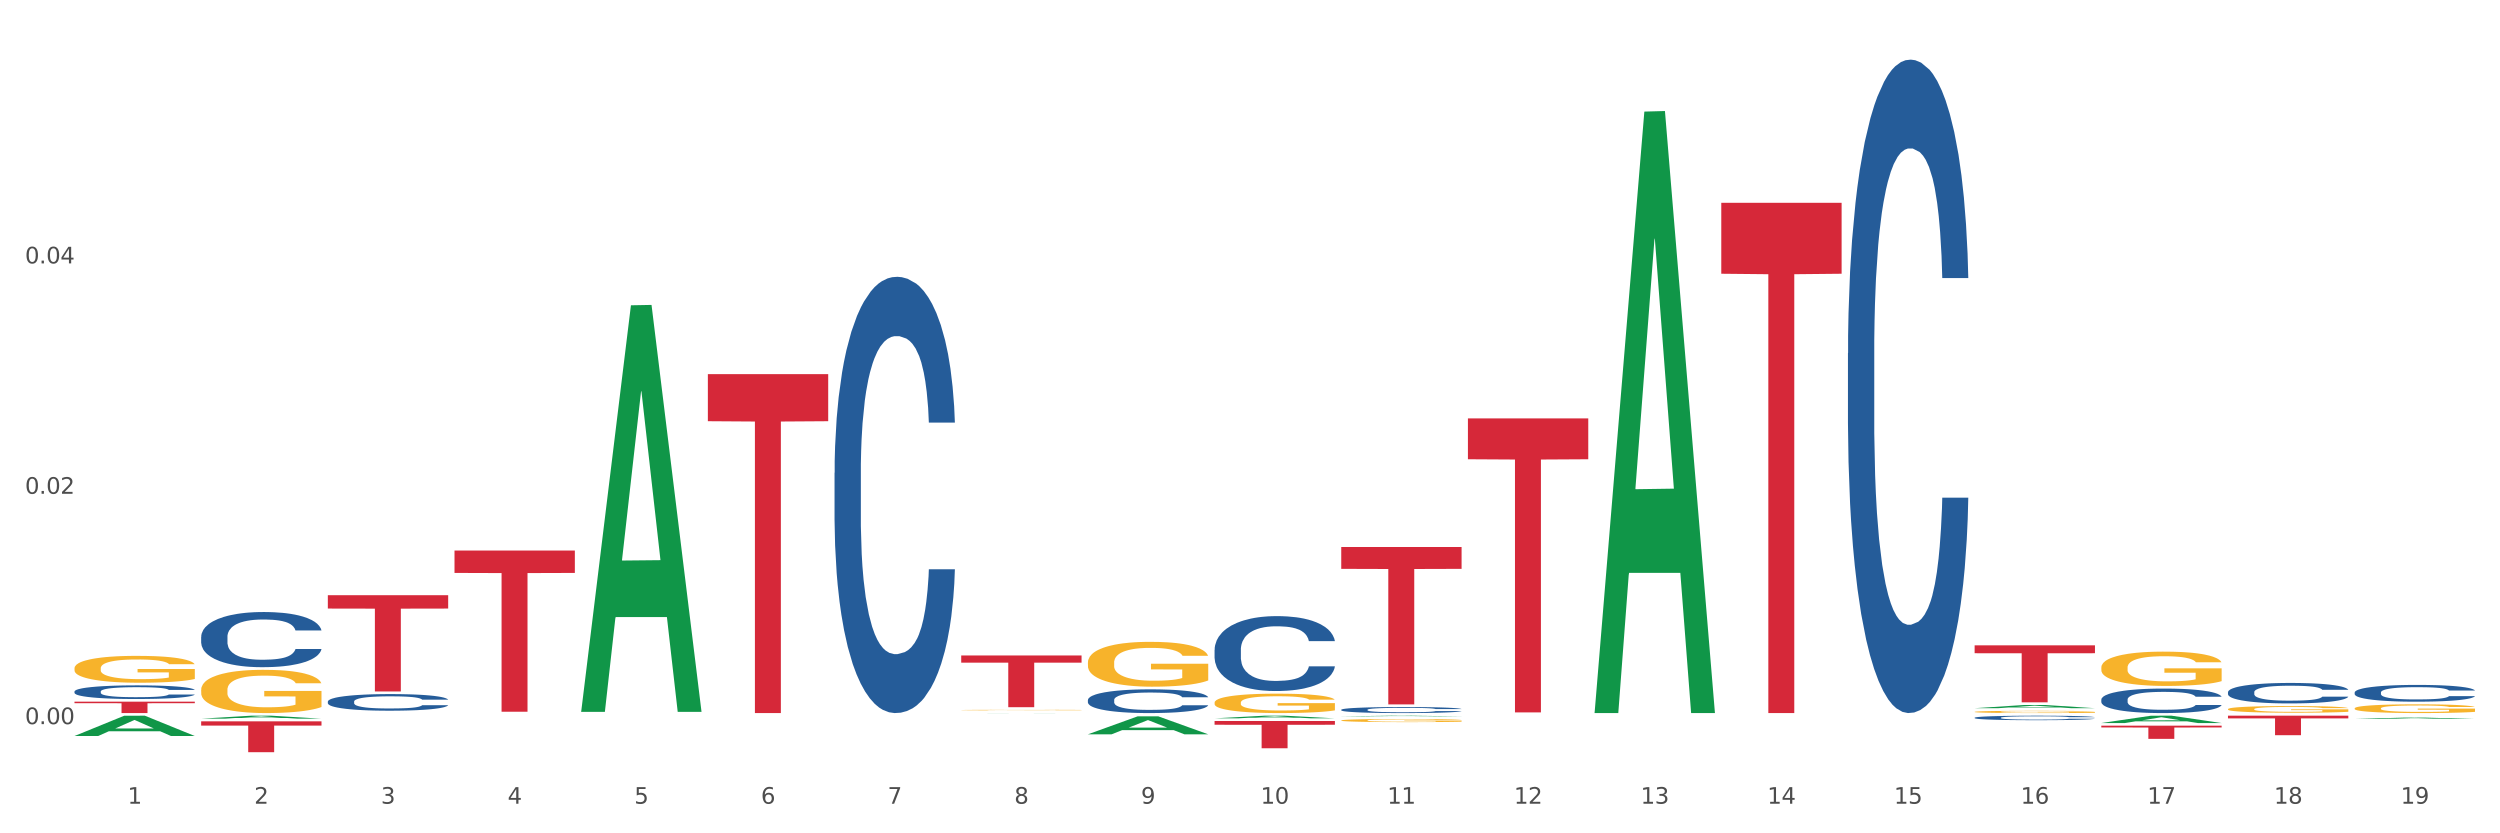<?xml version="1.0" encoding="utf-8" standalone="no"?>
<!DOCTYPE svg PUBLIC "-//W3C//DTD SVG 1.1//EN"
  "http://www.w3.org/Graphics/SVG/1.1/DTD/svg11.dtd">
<svg xmlns:xlink="http://www.w3.org/1999/xlink" width="1080pt" height="360pt" viewBox="0 0 1080 360" xmlns="http://www.w3.org/2000/svg" version="1.1">
 <rect x="0" y="0" width="1080" height="360" fill="#333333" stroke="none"/>
 <defs>
  <style type="text/css">*{stroke-linejoin: round; stroke-linecap: butt}</style>
 </defs>
 <g id="figure_1">
  <g id="patch_1">
   <path d="M 0 360 
L 1080 360 
L 1080 0 
L 0 0 
z
" style="fill: #ffffff; stroke: #ffffff; stroke-linejoin: miter"/>
  </g>
  <g id="axes_1">
   <g id="matplotlib.axis_1">
    <g id="xtick_1">
     <g id="text_1">
      <!-- 1 -->
      <g style="fill: #4d4d4d" transform="translate(55.115 347.204) scale(0.096 -0.096)">
       <defs>
        <path id="DejaVuSans-31" d="M 794 531 
L 1825 531 
L 1825 4091 
L 703 3866 
L 703 4441 
L 1819 4666 
L 2450 4666 
L 2450 531 
L 3481 531 
L 3481 0 
L 794 0 
L 794 531 
z
" transform="scale(0.016)"/>
       </defs>
       <use xlink:href="#DejaVuSans-31"/>
      </g>
     </g>
    </g>
    <g id="xtick_2">
     <g id="text_2">
      <!-- 2 -->
      <g style="fill: #4d4d4d" transform="translate(109.839 347.204) scale(0.096 -0.096)">
       <defs>
        <path id="DejaVuSans-32" d="M 1228 531 
L 3431 531 
L 3431 0 
L 469 0 
L 469 531 
Q 828 903 1448 1529 
Q 2069 2156 2228 2338 
Q 2531 2678 2651 2914 
Q 2772 3150 2772 3378 
Q 2772 3750 2511 3984 
Q 2250 4219 1831 4219 
Q 1534 4219 1204 4116 
Q 875 4013 500 3803 
L 500 4441 
Q 881 4594 1212 4672 
Q 1544 4750 1819 4750 
Q 2544 4750 2975 4387 
Q 3406 4025 3406 3419 
Q 3406 3131 3298 2873 
Q 3191 2616 2906 2266 
Q 2828 2175 2409 1742 
Q 1991 1309 1228 531 
z
" transform="scale(0.016)"/>
       </defs>
       <use xlink:href="#DejaVuSans-32"/>
      </g>
     </g>
    </g>
    <g id="xtick_3">
     <g id="text_3">
      <!-- 3 -->
      <g style="fill: #4d4d4d" transform="translate(164.564 347.204) scale(0.096 -0.096)">
       <defs>
        <path id="DejaVuSans-33" d="M 2597 2516 
Q 3050 2419 3304 2112 
Q 3559 1806 3559 1356 
Q 3559 666 3084 287 
Q 2609 -91 1734 -91 
Q 1441 -91 1130 -33 
Q 819 25 488 141 
L 488 750 
Q 750 597 1062 519 
Q 1375 441 1716 441 
Q 2309 441 2620 675 
Q 2931 909 2931 1356 
Q 2931 1769 2642 2001 
Q 2353 2234 1838 2234 
L 1294 2234 
L 1294 2753 
L 1863 2753 
Q 2328 2753 2575 2939 
Q 2822 3125 2822 3475 
Q 2822 3834 2567 4026 
Q 2313 4219 1838 4219 
Q 1578 4219 1281 4162 
Q 984 4106 628 3988 
L 628 4550 
Q 988 4650 1302 4700 
Q 1616 4750 1894 4750 
Q 2613 4750 3031 4423 
Q 3450 4097 3450 3541 
Q 3450 3153 3228 2886 
Q 3006 2619 2597 2516 
z
" transform="scale(0.016)"/>
       </defs>
       <use xlink:href="#DejaVuSans-33"/>
      </g>
     </g>
    </g>
    <g id="xtick_4">
     <g id="text_4">
      <!-- 4 -->
      <g style="fill: #4d4d4d" transform="translate(219.288 347.204) scale(0.096 -0.096)">
       <defs>
        <path id="DejaVuSans-34" d="M 2419 4116 
L 825 1625 
L 2419 1625 
L 2419 4116 
z
M 2253 4666 
L 3047 4666 
L 3047 1625 
L 3713 1625 
L 3713 1100 
L 3047 1100 
L 3047 0 
L 2419 0 
L 2419 1100 
L 313 1100 
L 313 1709 
L 2253 4666 
z
" transform="scale(0.016)"/>
       </defs>
       <use xlink:href="#DejaVuSans-34"/>
      </g>
     </g>
    </g>
    <g id="xtick_5">
     <g id="text_5">
      <!-- 5 -->
      <g style="fill: #4d4d4d" transform="translate(274.012 347.204) scale(0.096 -0.096)">
       <defs>
        <path id="DejaVuSans-35" d="M 691 4666 
L 3169 4666 
L 3169 4134 
L 1269 4134 
L 1269 2991 
Q 1406 3038 1543 3061 
Q 1681 3084 1819 3084 
Q 2600 3084 3056 2656 
Q 3513 2228 3513 1497 
Q 3513 744 3044 326 
Q 2575 -91 1722 -91 
Q 1428 -91 1123 -41 
Q 819 9 494 109 
L 494 744 
Q 775 591 1075 516 
Q 1375 441 1709 441 
Q 2250 441 2565 725 
Q 2881 1009 2881 1497 
Q 2881 1984 2565 2268 
Q 2250 2553 1709 2553 
Q 1456 2553 1204 2497 
Q 953 2441 691 2322 
L 691 4666 
z
" transform="scale(0.016)"/>
       </defs>
       <use xlink:href="#DejaVuSans-35"/>
      </g>
     </g>
    </g>
    <g id="xtick_6">
     <g id="text_6">
      <!-- 6 -->
      <g style="fill: #4d4d4d" transform="translate(328.736 347.204) scale(0.096 -0.096)">
       <defs>
        <path id="DejaVuSans-36" d="M 2113 2584 
Q 1688 2584 1439 2293 
Q 1191 2003 1191 1497 
Q 1191 994 1439 701 
Q 1688 409 2113 409 
Q 2538 409 2786 701 
Q 3034 994 3034 1497 
Q 3034 2003 2786 2293 
Q 2538 2584 2113 2584 
z
M 3366 4563 
L 3366 3988 
Q 3128 4100 2886 4159 
Q 2644 4219 2406 4219 
Q 1781 4219 1451 3797 
Q 1122 3375 1075 2522 
Q 1259 2794 1537 2939 
Q 1816 3084 2150 3084 
Q 2853 3084 3261 2657 
Q 3669 2231 3669 1497 
Q 3669 778 3244 343 
Q 2819 -91 2113 -91 
Q 1303 -91 875 529 
Q 447 1150 447 2328 
Q 447 3434 972 4092 
Q 1497 4750 2381 4750 
Q 2619 4750 2861 4703 
Q 3103 4656 3366 4563 
z
" transform="scale(0.016)"/>
       </defs>
       <use xlink:href="#DejaVuSans-36"/>
      </g>
     </g>
    </g>
    <g id="xtick_7">
     <g id="text_7">
      <!-- 7 -->
      <g style="fill: #4d4d4d" transform="translate(383.461 347.204) scale(0.096 -0.096)">
       <defs>
        <path id="DejaVuSans-37" d="M 525 4666 
L 3525 4666 
L 3525 4397 
L 1831 0 
L 1172 0 
L 2766 4134 
L 525 4134 
L 525 4666 
z
" transform="scale(0.016)"/>
       </defs>
       <use xlink:href="#DejaVuSans-37"/>
      </g>
     </g>
    </g>
    <g id="xtick_8">
     <g id="text_8">
      <!-- 8 -->
      <g style="fill: #4d4d4d" transform="translate(438.185 347.204) scale(0.096 -0.096)">
       <defs>
        <path id="DejaVuSans-38" d="M 2034 2216 
Q 1584 2216 1326 1975 
Q 1069 1734 1069 1313 
Q 1069 891 1326 650 
Q 1584 409 2034 409 
Q 2484 409 2743 651 
Q 3003 894 3003 1313 
Q 3003 1734 2745 1975 
Q 2488 2216 2034 2216 
z
M 1403 2484 
Q 997 2584 770 2862 
Q 544 3141 544 3541 
Q 544 4100 942 4425 
Q 1341 4750 2034 4750 
Q 2731 4750 3128 4425 
Q 3525 4100 3525 3541 
Q 3525 3141 3298 2862 
Q 3072 2584 2669 2484 
Q 3125 2378 3379 2068 
Q 3634 1759 3634 1313 
Q 3634 634 3220 271 
Q 2806 -91 2034 -91 
Q 1263 -91 848 271 
Q 434 634 434 1313 
Q 434 1759 690 2068 
Q 947 2378 1403 2484 
z
M 1172 3481 
Q 1172 3119 1398 2916 
Q 1625 2713 2034 2713 
Q 2441 2713 2670 2916 
Q 2900 3119 2900 3481 
Q 2900 3844 2670 4047 
Q 2441 4250 2034 4250 
Q 1625 4250 1398 4047 
Q 1172 3844 1172 3481 
z
" transform="scale(0.016)"/>
       </defs>
       <use xlink:href="#DejaVuSans-38"/>
      </g>
     </g>
    </g>
    <g id="xtick_9">
     <g id="text_9">
      <!-- 9 -->
      <g style="fill: #4d4d4d" transform="translate(492.909 347.204) scale(0.096 -0.096)">
       <defs>
        <path id="DejaVuSans-39" d="M 703 97 
L 703 672 
Q 941 559 1184 500 
Q 1428 441 1663 441 
Q 2288 441 2617 861 
Q 2947 1281 2994 2138 
Q 2813 1869 2534 1725 
Q 2256 1581 1919 1581 
Q 1219 1581 811 2004 
Q 403 2428 403 3163 
Q 403 3881 828 4315 
Q 1253 4750 1959 4750 
Q 2769 4750 3195 4129 
Q 3622 3509 3622 2328 
Q 3622 1225 3098 567 
Q 2575 -91 1691 -91 
Q 1453 -91 1209 -44 
Q 966 3 703 97 
z
M 1959 2075 
Q 2384 2075 2632 2365 
Q 2881 2656 2881 3163 
Q 2881 3666 2632 3958 
Q 2384 4250 1959 4250 
Q 1534 4250 1286 3958 
Q 1038 3666 1038 3163 
Q 1038 2656 1286 2365 
Q 1534 2075 1959 2075 
z
" transform="scale(0.016)"/>
       </defs>
       <use xlink:href="#DejaVuSans-39"/>
      </g>
     </g>
    </g>
    <g id="xtick_10">
     <g id="text_10">
      <!-- 10 -->
      <g style="fill: #4d4d4d" transform="translate(544.58 347.204) scale(0.096 -0.096)">
       <defs>
        <path id="DejaVuSans-30" d="M 2034 4250 
Q 1547 4250 1301 3770 
Q 1056 3291 1056 2328 
Q 1056 1369 1301 889 
Q 1547 409 2034 409 
Q 2525 409 2770 889 
Q 3016 1369 3016 2328 
Q 3016 3291 2770 3770 
Q 2525 4250 2034 4250 
z
M 2034 4750 
Q 2819 4750 3233 4129 
Q 3647 3509 3647 2328 
Q 3647 1150 3233 529 
Q 2819 -91 2034 -91 
Q 1250 -91 836 529 
Q 422 1150 422 2328 
Q 422 3509 836 4129 
Q 1250 4750 2034 4750 
z
" transform="scale(0.016)"/>
       </defs>
       <use xlink:href="#DejaVuSans-31"/>
       <use xlink:href="#DejaVuSans-30" transform="translate(63.623 0)"/>
      </g>
     </g>
    </g>
    <g id="xtick_11">
     <g id="text_11">
      <!-- 11 -->
      <g style="fill: #4d4d4d" transform="translate(599.304 347.204) scale(0.096 -0.096)">
       <use xlink:href="#DejaVuSans-31"/>
       <use xlink:href="#DejaVuSans-31" transform="translate(63.623 0)"/>
      </g>
     </g>
    </g>
    <g id="xtick_12">
     <g id="text_12">
      <!-- 12 -->
      <g style="fill: #4d4d4d" transform="translate(654.028 347.204) scale(0.096 -0.096)">
       <use xlink:href="#DejaVuSans-31"/>
       <use xlink:href="#DejaVuSans-32" transform="translate(63.623 0)"/>
      </g>
     </g>
    </g>
    <g id="xtick_13">
     <g id="text_13">
      <!-- 13 -->
      <g style="fill: #4d4d4d" transform="translate(708.752 347.204) scale(0.096 -0.096)">
       <use xlink:href="#DejaVuSans-31"/>
       <use xlink:href="#DejaVuSans-33" transform="translate(63.623 0)"/>
      </g>
     </g>
    </g>
    <g id="xtick_14">
     <g id="text_14">
      <!-- 14 -->
      <g style="fill: #4d4d4d" transform="translate(763.477 347.204) scale(0.096 -0.096)">
       <use xlink:href="#DejaVuSans-31"/>
       <use xlink:href="#DejaVuSans-34" transform="translate(63.623 0)"/>
      </g>
     </g>
    </g>
    <g id="xtick_15">
     <g id="text_15">
      <!-- 15 -->
      <g style="fill: #4d4d4d" transform="translate(818.201 347.204) scale(0.096 -0.096)">
       <use xlink:href="#DejaVuSans-31"/>
       <use xlink:href="#DejaVuSans-35" transform="translate(63.623 0)"/>
      </g>
     </g>
    </g>
    <g id="xtick_16">
     <g id="text_16">
      <!-- 16 -->
      <g style="fill: #4d4d4d" transform="translate(872.925 347.204) scale(0.096 -0.096)">
       <use xlink:href="#DejaVuSans-31"/>
       <use xlink:href="#DejaVuSans-36" transform="translate(63.623 0)"/>
      </g>
     </g>
    </g>
    <g id="xtick_17">
     <g id="text_17">
      <!-- 17 -->
      <g style="fill: #4d4d4d" transform="translate(927.649 347.204) scale(0.096 -0.096)">
       <use xlink:href="#DejaVuSans-31"/>
       <use xlink:href="#DejaVuSans-37" transform="translate(63.623 0)"/>
      </g>
     </g>
    </g>
    <g id="xtick_18">
     <g id="text_18">
      <!-- 18 -->
      <g style="fill: #4d4d4d" transform="translate(982.374 347.204) scale(0.096 -0.096)">
       <use xlink:href="#DejaVuSans-31"/>
       <use xlink:href="#DejaVuSans-38" transform="translate(63.623 0)"/>
      </g>
     </g>
    </g>
    <g id="xtick_19">
     <g id="text_19">
      <!-- 19 -->
      <g style="fill: #4d4d4d" transform="translate(1037.098 347.204) scale(0.096 -0.096)">
       <use xlink:href="#DejaVuSans-31"/>
       <use xlink:href="#DejaVuSans-39" transform="translate(63.623 0)"/>
      </g>
     </g>
    </g>
    <g id="xtick_20"/>
    <g id="xtick_21"/>
    <g id="xtick_22"/>
    <g id="xtick_23"/>
    <g id="xtick_24"/>
    <g id="xtick_25"/>
    <g id="xtick_26"/>
    <g id="xtick_27"/>
    <g id="xtick_28"/>
    <g id="xtick_29"/>
    <g id="xtick_30"/>
    <g id="xtick_31"/>
    <g id="xtick_32"/>
    <g id="xtick_33"/>
    <g id="xtick_34"/>
    <g id="xtick_35"/>
    <g id="xtick_36"/>
    <g id="xtick_37"/>
   </g>
   <g id="matplotlib.axis_2">
    <g id="ytick_1">
     <g id="text_20">
      <!-- 0.00 -->
      <g style="fill: #4d4d4d" transform="translate(10.8 312.827) scale(0.096 -0.096)">
       <defs>
        <path id="DejaVuSans-2e" d="M 684 794 
L 1344 794 
L 1344 0 
L 684 0 
L 684 794 
z
" transform="scale(0.016)"/>
       </defs>
       <use xlink:href="#DejaVuSans-30"/>
       <use xlink:href="#DejaVuSans-2e" transform="translate(63.623 0)"/>
       <use xlink:href="#DejaVuSans-30" transform="translate(95.41 0)"/>
       <use xlink:href="#DejaVuSans-30" transform="translate(159.033 0)"/>
      </g>
     </g>
    </g>
    <g id="ytick_2">
     <g id="text_21">
      <!-- 0.02 -->
      <g style="fill: #4d4d4d" transform="translate(10.8 213.312) scale(0.096 -0.096)">
       <use xlink:href="#DejaVuSans-30"/>
       <use xlink:href="#DejaVuSans-2e" transform="translate(63.623 0)"/>
       <use xlink:href="#DejaVuSans-30" transform="translate(95.41 0)"/>
       <use xlink:href="#DejaVuSans-32" transform="translate(159.033 0)"/>
      </g>
     </g>
    </g>
    <g id="ytick_3">
     <g id="text_22">
      <!-- 0.04 -->
      <g style="fill: #4d4d4d" transform="translate(10.8 113.798) scale(0.096 -0.096)">
       <use xlink:href="#DejaVuSans-30"/>
       <use xlink:href="#DejaVuSans-2e" transform="translate(63.623 0)"/>
       <use xlink:href="#DejaVuSans-30" transform="translate(95.41 0)"/>
       <use xlink:href="#DejaVuSans-34" transform="translate(159.033 0)"/>
      </g>
     </g>
    </g>
    <g id="ytick_4"/>
    <g id="ytick_5"/>
    <g id="ytick_6"/>
   </g>
   <g id="PolyCollection_1">
    <path d="M 415.245 308.046 
L 415.299 308.046 
L 436.737 308.016 
L 445.634 308.016 
L 467.233 308.046 
L 456.943 308.046 
L 452.28 308.039 
L 430.145 308.039 
L 429.984 308.039 
L 425.482 308.046 
L 415.245 308.046 
L 415.245 308.046 
L 432.932 308.035 
L 449.493 308.035 
L 441.293 308.022 
L 441.185 308.022 
L 441.078 308.022 
L 432.878 308.035 
L 432.932 308.035 
L 415.245 308.046 
z
" clip-path="url(#p92fa1d144c)" style="fill: #109648"/>
    <path d="M 141.624 257.118 
L 193.612 257.118 
L 193.612 262.898 
L 173.161 262.937 
L 173.161 298.71 
L 161.951 298.71 
L 161.951 262.937 
L 141.624 262.898 
L 141.624 257.157 
L 141.624 257.118 
z
" clip-path="url(#p92fa1d144c)" style="fill: #d62839"/>
    <path d="M 688.866 307.558 
L 688.92 307.313 
L 710.358 48.207 
L 719.255 47.962 
L 740.854 308.046 
L 730.564 308.046 
L 725.901 247.482 
L 703.766 247.482 
L 703.605 248.459 
L 699.103 308.046 
L 688.866 308.046 
L 688.866 307.558 
L 706.553 211.339 
L 723.114 211.095 
L 714.914 103.398 
L 714.807 102.91 
L 714.7 103.642 
L 706.499 211.095 
L 706.553 211.339 
L 688.866 307.558 
z
" clip-path="url(#p92fa1d144c)" style="fill: #109648"/>
    <path d="M 1017.212 310.613 
L 1017.266 310.613 
L 1038.704 310.001 
L 1047.601 310.001 
L 1069.2 310.615 
L 1058.91 310.615 
L 1054.247 310.472 
L 1032.112 310.472 
L 1031.951 310.474 
L 1027.449 310.615 
L 1017.212 310.615 
L 1017.212 310.613 
L 1034.899 310.386 
L 1051.46 310.386 
L 1043.26 310.132 
L 1043.152 310.13 
L 1043.045 310.132 
L 1034.845 310.386 
L 1034.899 310.386 
L 1017.212 310.613 
z
" clip-path="url(#p92fa1d144c)" style="fill: #109648"/>
    <path d="M 907.763 312.345 
L 907.817 312.342 
L 929.255 309.183 
L 938.152 309.18 
L 959.751 312.351 
L 949.461 312.351 
L 944.798 311.613 
L 922.663 311.613 
L 922.502 311.624 
L 918 312.351 
L 907.763 312.351 
L 907.763 312.345 
L 925.45 311.172 
L 942.011 311.169 
L 933.811 309.856 
L 933.704 309.85 
L 933.597 309.859 
L 925.396 311.169 
L 925.45 311.172 
L 907.763 312.345 
z
" clip-path="url(#p92fa1d144c)" style="fill: #109648"/>
    <path d="M 853.039 305.938 
L 853.093 305.936 
L 874.531 304.549 
L 883.428 304.548 
L 905.027 305.94 
L 894.737 305.94 
L 890.074 305.616 
L 867.939 305.616 
L 867.778 305.621 
L 863.276 305.94 
L 853.039 305.94 
L 853.039 305.938 
L 870.726 305.423 
L 887.287 305.421 
L 879.087 304.845 
L 878.98 304.842 
L 878.872 304.846 
L 870.672 305.421 
L 870.726 305.423 
L 853.039 305.938 
z
" clip-path="url(#p92fa1d144c)" style="fill: #109648"/>
    <path d="M 579.418 309.47 
L 579.471 309.47 
L 600.91 309.18 
L 609.807 309.18 
L 631.406 309.471 
L 621.115 309.471 
L 616.453 309.403 
L 594.317 309.403 
L 594.157 309.404 
L 589.655 309.471 
L 579.418 309.471 
L 579.418 309.47 
L 597.104 309.363 
L 613.666 309.362 
L 605.465 309.242 
L 605.358 309.241 
L 605.251 309.242 
L 597.051 309.362 
L 597.104 309.363 
L 579.418 309.47 
z
" clip-path="url(#p92fa1d144c)" style="fill: #109648"/>
    <path d="M 86.899 297.996 
L 86.961 297.979 
L 86.961 297.365 
L 87.083 296.836 
L 87.697 295.556 
L 88.618 294.498 
L 89.293 293.935 
L 89.968 293.475 
L 90.766 293.014 
L 91.748 292.536 
L 93.528 291.837 
L 94.633 291.478 
L 95.983 291.103 
L 98.439 290.557 
L 100.219 290.25 
L 102.06 289.994 
L 105.067 289.687 
L 107.032 289.55 
L 109.118 289.448 
L 111.635 289.38 
L 113.538 289.362 
L 117.712 289.414 
L 121.272 289.567 
L 122.99 289.687 
L 125.2 289.891 
L 126.366 290.028 
L 128.269 290.301 
L 130.233 290.659 
L 131.583 290.966 
L 133.609 291.546 
L 135.143 292.127 
L 136.555 292.843 
L 137.291 293.338 
L 137.844 293.799 
L 138.335 294.328 
L 138.826 295.164 
L 127.778 295.164 
L 127.348 294.567 
L 126.673 294.003 
L 125.691 293.457 
L 124.832 293.116 
L 123.358 292.69 
L 122.008 292.417 
L 120.596 292.212 
L 118.878 292.041 
L 117.527 291.956 
L 115.625 291.888 
L 111.881 291.905 
L 109.364 292.041 
L 107.645 292.212 
L 106.541 292.365 
L 105.559 292.536 
L 104.454 292.775 
L 103.165 293.133 
L 102.244 293.457 
L 101.323 293.867 
L 100.587 294.276 
L 99.912 294.754 
L 99.359 295.266 
L 98.93 295.795 
L 98.561 296.443 
L 98.254 297.518 
L 98.254 299.856 
L 98.377 300.385 
L 98.684 301.084 
L 99.052 301.613 
L 99.666 302.245 
L 100.219 302.671 
L 101.262 303.285 
L 102.428 303.797 
L 103.349 304.122 
L 104.27 304.395 
L 105.865 304.77 
L 107.645 305.077 
L 109.18 305.265 
L 111.267 305.435 
L 112.678 305.504 
L 113.906 305.538 
L 116.914 305.538 
L 119.062 305.487 
L 121.456 305.367 
L 123.297 305.214 
L 124.832 305.026 
L 126.55 304.719 
L 127.655 304.429 
L 127.655 300.863 
L 114.152 300.846 
L 114.152 298.474 
L 138.887 298.474 
L 138.887 305.435 
L 137.844 305.794 
L 136.678 306.118 
L 135.45 306.408 
L 133.609 306.766 
L 131.399 307.107 
L 129.435 307.346 
L 127.348 307.551 
L 124.893 307.739 
L 121.701 307.909 
L 119.737 307.978 
L 117.282 308.029 
L 114.397 308.046 
L 111.881 308.012 
L 109.425 307.926 
L 106.847 307.773 
L 104.331 307.551 
L 102.428 307.329 
L 100.525 307.056 
L 98.5 306.698 
L 96.904 306.357 
L 95.676 306.05 
L 94.326 305.657 
L 92.853 305.145 
L 91.748 304.685 
L 90.766 304.207 
L 89.723 303.593 
L 88.986 303.064 
L 88.25 302.398 
L 87.82 301.903 
L 87.329 301.136 
L 86.961 300.061 
L 86.899 297.996 
z
" clip-path="url(#p92fa1d144c)" style="fill: #f7b32b"/>
    <path d="M 141.624 303.072 
L 141.685 303.065 
L 141.685 302.881 
L 141.869 302.632 
L 142.545 302.173 
L 143.406 301.825 
L 144.88 301.418 
L 145.679 301.248 
L 146.724 301.057 
L 148.875 300.749 
L 151.333 300.486 
L 153.054 300.342 
L 154.344 300.25 
L 157.232 300.086 
L 158.891 300.014 
L 160.612 299.955 
L 162.087 299.916 
L 164.545 299.87 
L 166.511 299.85 
L 168.785 299.843 
L 170.69 299.85 
L 173.21 299.876 
L 176.897 299.955 
L 178.31 300.001 
L 180.215 300.08 
L 182.182 300.185 
L 183.779 300.29 
L 185.623 300.441 
L 187.528 300.637 
L 189.371 300.887 
L 190.662 301.116 
L 191.707 301.359 
L 192.628 301.654 
L 193.304 301.976 
L 193.612 302.245 
L 182.366 302.245 
L 182.059 302.002 
L 181.444 301.74 
L 180.83 301.563 
L 180.154 301.418 
L 179.109 301.254 
L 178.187 301.149 
L 176.651 301.025 
L 175.238 300.946 
L 174.07 300.9 
L 172.657 300.86 
L 169.645 300.821 
L 167.495 300.821 
L 166.143 300.834 
L 164.484 300.867 
L 163.07 300.913 
L 161.411 300.992 
L 160.12 301.077 
L 158.83 301.189 
L 158.093 301.267 
L 156.986 301.412 
L 156.249 301.53 
L 155.266 301.733 
L 154.713 301.877 
L 153.73 302.251 
L 153.299 302.527 
L 153.115 302.717 
L 152.992 302.927 
L 152.992 303.951 
L 153.361 304.41 
L 153.668 304.607 
L 154.16 304.83 
L 155.081 305.119 
L 156.433 305.401 
L 157.847 305.604 
L 159.014 305.729 
L 160.12 305.821 
L 161.227 305.893 
L 162.579 305.959 
L 163.685 305.998 
L 165.344 306.037 
L 167.31 306.057 
L 168.847 306.057 
L 171.981 306.024 
L 173.394 305.991 
L 174.746 305.946 
L 176.221 305.873 
L 177.388 305.795 
L 178.064 305.736 
L 179.17 305.611 
L 180.031 305.48 
L 180.768 305.329 
L 181.26 305.198 
L 181.813 305.001 
L 182.243 304.778 
L 182.366 304.659 
L 193.612 304.659 
L 193.366 304.896 
L 192.936 305.125 
L 192.075 305.434 
L 191.399 305.611 
L 190.355 305.827 
L 189.249 306.011 
L 187.712 306.215 
L 186.299 306.365 
L 184.824 306.497 
L 183.226 306.615 
L 180.338 306.779 
L 179.293 306.825 
L 177.081 306.903 
L 175.36 306.949 
L 172.841 306.995 
L 170.26 307.022 
L 167.556 307.028 
L 165.16 307.015 
L 162.517 306.976 
L 160.858 306.936 
L 159.014 306.877 
L 156.864 306.785 
L 154.836 306.674 
L 152.931 306.543 
L 151.149 306.392 
L 149.489 306.221 
L 147.339 305.939 
L 145.741 305.663 
L 144.573 305.407 
L 143.774 305.191 
L 142.975 304.915 
L 142.545 304.725 
L 141.869 304.266 
L 141.624 303.839 
L 141.624 303.072 
z
" clip-path="url(#p92fa1d144c)" style="fill: #255c99"/>
    <path d="M 469.969 286.232 
L 470.031 286.215 
L 470.031 285.577 
L 470.153 285.029 
L 470.767 283.701 
L 471.688 282.604 
L 472.363 282.02 
L 473.038 281.542 
L 473.836 281.064 
L 474.818 280.568 
L 476.598 279.842 
L 477.703 279.471 
L 479.053 279.081 
L 481.508 278.515 
L 483.288 278.196 
L 485.13 277.931 
L 488.137 277.612 
L 490.102 277.471 
L 492.188 277.364 
L 494.705 277.294 
L 496.608 277.276 
L 500.781 277.329 
L 504.341 277.488 
L 506.06 277.612 
L 508.27 277.825 
L 509.436 277.966 
L 511.339 278.249 
L 513.303 278.621 
L 514.653 278.94 
L 516.679 279.542 
L 518.213 280.143 
L 519.625 280.887 
L 520.361 281.4 
L 520.914 281.878 
L 521.405 282.427 
L 521.896 283.294 
L 510.848 283.294 
L 510.418 282.675 
L 509.743 282.09 
L 508.761 281.524 
L 507.901 281.17 
L 506.428 280.727 
L 505.078 280.444 
L 503.666 280.232 
L 501.948 280.055 
L 500.597 279.966 
L 498.695 279.896 
L 494.95 279.913 
L 492.434 280.055 
L 490.715 280.232 
L 489.61 280.391 
L 488.628 280.568 
L 487.524 280.816 
L 486.235 281.188 
L 485.314 281.524 
L 484.393 281.949 
L 483.657 282.374 
L 482.982 282.869 
L 482.429 283.4 
L 481.999 283.949 
L 481.631 284.622 
L 481.324 285.737 
L 481.324 288.162 
L 481.447 288.71 
L 481.754 289.436 
L 482.122 289.985 
L 482.736 290.64 
L 483.288 291.082 
L 484.332 291.719 
L 485.498 292.25 
L 486.419 292.587 
L 487.339 292.87 
L 488.935 293.259 
L 490.715 293.578 
L 492.25 293.773 
L 494.337 293.95 
L 495.748 294.02 
L 496.976 294.056 
L 499.984 294.056 
L 502.132 294.003 
L 504.526 293.879 
L 506.367 293.72 
L 507.901 293.525 
L 509.62 293.206 
L 510.725 292.905 
L 510.725 289.206 
L 497.221 289.188 
L 497.221 286.728 
L 521.957 286.728 
L 521.957 293.95 
L 520.914 294.321 
L 519.748 294.658 
L 518.52 294.959 
L 516.679 295.33 
L 514.469 295.684 
L 512.505 295.932 
L 510.418 296.145 
L 507.963 296.339 
L 504.771 296.516 
L 502.807 296.587 
L 500.352 296.64 
L 497.467 296.658 
L 494.95 296.622 
L 492.495 296.534 
L 489.917 296.375 
L 487.401 296.145 
L 485.498 295.914 
L 483.595 295.631 
L 481.57 295.26 
L 479.974 294.906 
L 478.746 294.587 
L 477.396 294.18 
L 475.923 293.649 
L 474.818 293.171 
L 473.836 292.675 
L 472.793 292.038 
L 472.056 291.489 
L 471.32 290.799 
L 470.89 290.286 
L 470.399 289.489 
L 470.031 288.374 
L 469.969 286.232 
z
" clip-path="url(#p92fa1d144c)" style="fill: #f7b32b"/>
    <path d="M 415.245 306.749 
L 415.306 306.748 
L 415.306 306.74 
L 415.429 306.733 
L 416.043 306.716 
L 416.964 306.702 
L 417.639 306.695 
L 418.314 306.689 
L 419.112 306.682 
L 420.094 306.676 
L 421.874 306.667 
L 422.979 306.662 
L 424.329 306.657 
L 426.784 306.65 
L 428.564 306.646 
L 430.406 306.642 
L 433.413 306.638 
L 435.377 306.636 
L 437.464 306.635 
L 439.981 306.634 
L 441.883 306.634 
L 446.057 306.635 
L 449.617 306.637 
L 451.336 306.638 
L 453.545 306.641 
L 454.712 306.643 
L 456.614 306.646 
L 458.579 306.651 
L 459.929 306.655 
L 461.954 306.663 
L 463.489 306.671 
L 464.901 306.68 
L 465.637 306.687 
L 466.19 306.693 
L 466.681 306.7 
L 467.172 306.711 
L 456.123 306.711 
L 455.694 306.703 
L 455.019 306.696 
L 454.036 306.688 
L 453.177 306.684 
L 451.704 306.678 
L 450.354 306.674 
L 448.942 306.672 
L 447.223 306.669 
L 445.873 306.668 
L 443.97 306.667 
L 440.226 306.668 
L 437.71 306.669 
L 435.991 306.672 
L 434.886 306.674 
L 433.904 306.676 
L 432.799 306.679 
L 431.51 306.684 
L 430.59 306.688 
L 429.669 306.694 
L 428.932 306.699 
L 428.257 306.706 
L 427.705 306.712 
L 427.275 306.719 
L 426.907 306.728 
L 426.6 306.742 
L 426.6 306.773 
L 426.723 306.78 
L 427.03 306.79 
L 427.398 306.797 
L 428.012 306.805 
L 428.564 306.811 
L 429.608 306.819 
L 430.774 306.826 
L 431.695 306.83 
L 432.615 306.834 
L 434.211 306.839 
L 435.991 306.843 
L 437.526 306.845 
L 439.612 306.847 
L 441.024 306.848 
L 442.252 306.849 
L 445.259 306.849 
L 447.408 306.848 
L 449.801 306.846 
L 451.643 306.844 
L 453.177 306.842 
L 454.896 306.838 
L 456.001 306.834 
L 456.001 306.787 
L 442.497 306.786 
L 442.497 306.755 
L 467.233 306.755 
L 467.233 306.847 
L 466.19 306.852 
L 465.023 306.856 
L 463.796 306.86 
L 461.954 306.865 
L 459.745 306.87 
L 457.781 306.873 
L 455.694 306.875 
L 453.239 306.878 
L 450.047 306.88 
L 448.083 306.881 
L 445.628 306.882 
L 442.743 306.882 
L 440.226 306.882 
L 437.771 306.88 
L 435.193 306.878 
L 432.677 306.875 
L 430.774 306.873 
L 428.871 306.869 
L 426.846 306.864 
L 425.25 306.86 
L 424.022 306.856 
L 422.672 306.85 
L 421.199 306.844 
L 420.094 306.837 
L 419.112 306.831 
L 418.068 306.823 
L 417.332 306.816 
L 416.595 306.807 
L 416.166 306.8 
L 415.675 306.79 
L 415.306 306.776 
L 415.245 306.749 
z
" clip-path="url(#p92fa1d144c)" style="fill: #f7b32b"/>
    <path d="M 32.175 288.698 
L 32.236 288.688 
L 32.236 288.306 
L 32.359 287.977 
L 32.973 287.182 
L 33.894 286.525 
L 34.569 286.175 
L 35.244 285.889 
L 36.042 285.602 
L 37.024 285.306 
L 38.804 284.871 
L 39.909 284.648 
L 41.259 284.415 
L 43.714 284.076 
L 45.494 283.885 
L 47.336 283.726 
L 50.343 283.535 
L 52.307 283.45 
L 54.394 283.387 
L 56.911 283.344 
L 58.814 283.334 
L 62.987 283.366 
L 66.547 283.461 
L 68.266 283.535 
L 70.476 283.662 
L 71.642 283.747 
L 73.544 283.917 
L 75.509 284.139 
L 76.859 284.33 
L 78.884 284.691 
L 80.419 285.051 
L 81.831 285.496 
L 82.567 285.804 
L 83.12 286.09 
L 83.611 286.419 
L 84.102 286.938 
L 73.053 286.938 
L 72.624 286.567 
L 71.949 286.217 
L 70.967 285.878 
L 70.107 285.666 
L 68.634 285.401 
L 67.284 285.231 
L 65.872 285.104 
L 64.153 284.998 
L 62.803 284.945 
L 60.9 284.903 
L 57.156 284.913 
L 54.64 284.998 
L 52.921 285.104 
L 51.816 285.2 
L 50.834 285.306 
L 49.729 285.454 
L 48.44 285.677 
L 47.52 285.878 
L 46.599 286.133 
L 45.863 286.387 
L 45.187 286.684 
L 44.635 287.002 
L 44.205 287.331 
L 43.837 287.733 
L 43.53 288.401 
L 43.53 289.854 
L 43.653 290.182 
L 43.96 290.617 
L 44.328 290.946 
L 44.942 291.338 
L 45.494 291.603 
L 46.538 291.985 
L 47.704 292.303 
L 48.625 292.504 
L 49.545 292.674 
L 51.141 292.907 
L 52.921 293.098 
L 54.456 293.214 
L 56.542 293.32 
L 57.954 293.363 
L 59.182 293.384 
L 62.189 293.384 
L 64.338 293.352 
L 66.731 293.278 
L 68.573 293.183 
L 70.107 293.066 
L 71.826 292.875 
L 72.931 292.695 
L 72.931 290.479 
L 59.427 290.469 
L 59.427 288.995 
L 84.163 288.995 
L 84.163 293.32 
L 83.12 293.543 
L 81.953 293.744 
L 80.726 293.925 
L 78.884 294.147 
L 76.675 294.359 
L 74.711 294.508 
L 72.624 294.635 
L 70.169 294.752 
L 66.977 294.858 
L 65.013 294.9 
L 62.558 294.932 
L 59.673 294.942 
L 57.156 294.921 
L 54.701 294.868 
L 52.123 294.773 
L 49.607 294.635 
L 47.704 294.497 
L 45.801 294.328 
L 43.776 294.105 
L 42.18 293.893 
L 40.952 293.702 
L 39.602 293.458 
L 38.129 293.14 
L 37.024 292.854 
L 36.042 292.557 
L 34.998 292.175 
L 34.262 291.847 
L 33.525 291.433 
L 33.096 291.126 
L 32.605 290.649 
L 32.236 289.981 
L 32.175 288.698 
z
" clip-path="url(#p92fa1d144c)" style="fill: #f7b32b"/>
    <path d="M 32.175 298.726 
L 32.236 298.72 
L 32.236 298.57 
L 32.421 298.365 
L 33.097 297.988 
L 33.957 297.703 
L 35.432 297.369 
L 36.231 297.229 
L 37.275 297.072 
L 39.426 296.819 
L 41.884 296.604 
L 43.605 296.485 
L 44.895 296.41 
L 47.784 296.275 
L 49.443 296.216 
L 51.164 296.168 
L 52.638 296.135 
L 55.096 296.098 
L 57.063 296.082 
L 59.337 296.076 
L 61.242 296.082 
L 63.761 296.103 
L 67.448 296.168 
L 68.862 296.205 
L 70.767 296.27 
L 72.733 296.356 
L 74.331 296.442 
L 76.174 296.566 
L 78.079 296.728 
L 79.923 296.932 
L 81.213 297.121 
L 82.258 297.32 
L 83.18 297.563 
L 83.856 297.826 
L 84.163 298.047 
L 72.917 298.047 
L 72.61 297.848 
L 71.996 297.633 
L 71.381 297.487 
L 70.705 297.369 
L 69.66 297.234 
L 68.739 297.148 
L 67.202 297.046 
L 65.789 296.981 
L 64.621 296.943 
L 63.208 296.911 
L 60.197 296.879 
L 58.046 296.879 
L 56.694 296.889 
L 55.035 296.916 
L 53.622 296.954 
L 51.962 297.019 
L 50.672 297.089 
L 49.381 297.18 
L 48.644 297.245 
L 47.538 297.363 
L 46.8 297.46 
L 45.817 297.627 
L 45.264 297.746 
L 44.281 298.053 
L 43.851 298.279 
L 43.666 298.435 
L 43.544 298.607 
L 43.544 299.447 
L 43.912 299.824 
L 44.22 299.986 
L 44.711 300.169 
L 45.633 300.406 
L 46.985 300.638 
L 48.398 300.805 
L 49.566 300.907 
L 50.672 300.982 
L 51.778 301.042 
L 53.13 301.095 
L 54.236 301.128 
L 55.895 301.16 
L 57.862 301.176 
L 59.398 301.176 
L 62.532 301.149 
L 63.945 301.122 
L 65.297 301.085 
L 66.772 301.025 
L 67.94 300.961 
L 68.616 300.912 
L 69.722 300.81 
L 70.582 300.702 
L 71.32 300.578 
L 71.811 300.471 
L 72.364 300.309 
L 72.795 300.126 
L 72.917 300.029 
L 84.163 300.029 
L 83.917 300.223 
L 83.487 300.411 
L 82.627 300.665 
L 81.951 300.81 
L 80.906 300.988 
L 79.8 301.138 
L 78.264 301.305 
L 76.85 301.429 
L 75.375 301.537 
L 73.778 301.634 
L 70.89 301.769 
L 69.845 301.806 
L 67.633 301.871 
L 65.912 301.909 
L 63.392 301.946 
L 60.811 301.968 
L 58.108 301.973 
L 55.711 301.962 
L 53.069 301.93 
L 51.409 301.898 
L 49.566 301.849 
L 47.415 301.774 
L 45.387 301.682 
L 43.482 301.575 
L 41.7 301.451 
L 40.041 301.311 
L 37.89 301.079 
L 36.292 300.853 
L 35.125 300.643 
L 34.326 300.465 
L 33.527 300.239 
L 33.097 300.083 
L 32.421 299.706 
L 32.175 299.356 
L 32.175 298.726 
z
" clip-path="url(#p92fa1d144c)" style="fill: #255c99"/>
    <path d="M 86.899 310.469 
L 86.953 310.468 
L 108.391 309.181 
L 117.288 309.18 
L 138.887 310.471 
L 128.597 310.471 
L 123.934 310.171 
L 101.799 310.171 
L 101.638 310.175 
L 97.136 310.471 
L 86.899 310.471 
L 86.899 310.469 
L 104.586 309.991 
L 121.147 309.99 
L 112.947 309.455 
L 112.84 309.453 
L 112.733 309.456 
L 104.532 309.99 
L 104.586 309.991 
L 86.899 310.469 
z
" clip-path="url(#p92fa1d144c)" style="fill: #109648"/>
    <path d="M 32.175 317.944 
L 32.229 317.936 
L 53.667 309.188 
L 62.564 309.18 
L 84.163 317.961 
L 73.873 317.961 
L 69.21 315.916 
L 47.075 315.916 
L 46.914 315.949 
L 42.412 317.961 
L 32.175 317.961 
L 32.175 317.944 
L 49.862 314.696 
L 66.423 314.687 
L 58.223 311.051 
L 58.115 311.035 
L 58.008 311.06 
L 49.808 314.687 
L 49.862 314.696 
L 32.175 317.944 
z
" clip-path="url(#p92fa1d144c)" style="fill: #109648"/>
    <path d="M 86.899 275.103 
L 86.961 275.081 
L 86.961 274.471 
L 87.145 273.644 
L 87.821 272.12 
L 88.681 270.967 
L 90.156 269.617 
L 90.955 269.051 
L 92 268.42 
L 94.151 267.397 
L 96.609 266.526 
L 98.329 266.047 
L 99.62 265.742 
L 102.508 265.198 
L 104.167 264.959 
L 105.888 264.763 
L 107.363 264.632 
L 109.821 264.48 
L 111.787 264.414 
L 114.061 264.393 
L 115.966 264.414 
L 118.485 264.501 
L 122.172 264.763 
L 123.586 264.915 
L 125.491 265.176 
L 127.457 265.525 
L 129.055 265.873 
L 130.899 266.374 
L 132.804 267.027 
L 134.647 267.854 
L 135.938 268.616 
L 136.982 269.421 
L 137.904 270.401 
L 138.58 271.467 
L 138.887 272.36 
L 127.642 272.36 
L 127.334 271.554 
L 126.72 270.684 
L 126.105 270.096 
L 125.429 269.617 
L 124.385 269.073 
L 123.463 268.725 
L 121.927 268.311 
L 120.513 268.05 
L 119.346 267.897 
L 117.932 267.767 
L 114.921 267.636 
L 112.77 267.636 
L 111.418 267.68 
L 109.759 267.788 
L 108.346 267.941 
L 106.687 268.202 
L 105.396 268.485 
L 104.106 268.855 
L 103.368 269.116 
L 102.262 269.595 
L 101.525 269.987 
L 100.542 270.662 
L 99.988 271.141 
L 99.005 272.382 
L 98.575 273.296 
L 98.391 273.927 
L 98.268 274.624 
L 98.268 278.02 
L 98.637 279.543 
L 98.944 280.196 
L 99.435 280.936 
L 100.357 281.894 
L 101.709 282.83 
L 103.122 283.505 
L 104.29 283.919 
L 105.396 284.223 
L 106.502 284.463 
L 107.854 284.681 
L 108.96 284.811 
L 110.62 284.942 
L 112.586 285.007 
L 114.122 285.007 
L 117.256 284.898 
L 118.67 284.789 
L 120.022 284.637 
L 121.497 284.398 
L 122.664 284.136 
L 123.34 283.94 
L 124.446 283.527 
L 125.307 283.092 
L 126.044 282.591 
L 126.536 282.155 
L 127.089 281.502 
L 127.519 280.762 
L 127.642 280.37 
L 138.887 280.37 
L 138.642 281.154 
L 138.211 281.916 
L 137.351 282.939 
L 136.675 283.527 
L 135.63 284.245 
L 134.524 284.855 
L 132.988 285.53 
L 131.575 286.03 
L 130.1 286.466 
L 128.502 286.857 
L 125.614 287.402 
L 124.569 287.554 
L 122.357 287.815 
L 120.636 287.968 
L 118.117 288.12 
L 115.536 288.207 
L 112.832 288.229 
L 110.435 288.185 
L 107.793 288.055 
L 106.134 287.924 
L 104.29 287.728 
L 102.139 287.423 
L 100.111 287.053 
L 98.206 286.618 
L 96.424 286.117 
L 94.765 285.551 
L 92.614 284.615 
L 91.017 283.701 
L 89.849 282.852 
L 89.05 282.134 
L 88.251 281.219 
L 87.821 280.588 
L 87.145 279.064 
L 86.899 277.649 
L 86.899 275.103 
z
" clip-path="url(#p92fa1d144c)" style="fill: #255c99"/>
    <path d="M 579.418 311.228 
L 579.479 311.226 
L 579.479 311.182 
L 579.602 311.144 
L 580.216 311.052 
L 581.136 310.975 
L 581.812 310.935 
L 582.487 310.901 
L 583.285 310.868 
L 584.267 310.834 
L 586.047 310.783 
L 587.152 310.757 
L 588.502 310.73 
L 590.957 310.691 
L 592.737 310.669 
L 594.578 310.65 
L 597.586 310.628 
L 599.55 310.618 
L 601.637 310.611 
L 604.154 310.606 
L 606.056 310.605 
L 610.23 310.608 
L 613.79 310.619 
L 615.509 310.628 
L 617.718 310.643 
L 618.884 310.653 
L 620.787 310.672 
L 622.751 310.698 
L 624.102 310.72 
L 626.127 310.762 
L 627.662 310.804 
L 629.073 310.856 
L 629.81 310.892 
L 630.362 310.925 
L 630.853 310.963 
L 631.344 311.023 
L 620.296 311.023 
L 619.867 310.98 
L 619.191 310.94 
L 618.209 310.9 
L 617.35 310.876 
L 615.877 310.845 
L 614.527 310.825 
L 613.115 310.81 
L 611.396 310.798 
L 610.046 310.792 
L 608.143 310.787 
L 604.399 310.788 
L 601.882 310.798 
L 600.164 310.81 
L 599.059 310.821 
L 598.077 310.834 
L 596.972 310.851 
L 595.683 310.877 
L 594.763 310.9 
L 593.842 310.93 
L 593.105 310.959 
L 592.43 310.994 
L 591.878 311.031 
L 591.448 311.069 
L 591.08 311.116 
L 590.773 311.193 
L 590.773 311.362 
L 590.896 311.4 
L 591.203 311.45 
L 591.571 311.489 
L 592.185 311.534 
L 592.737 311.565 
L 593.78 311.609 
L 594.947 311.646 
L 595.867 311.669 
L 596.788 311.689 
L 598.384 311.716 
L 600.164 311.738 
L 601.698 311.752 
L 603.785 311.764 
L 605.197 311.769 
L 606.425 311.772 
L 609.432 311.772 
L 611.58 311.768 
L 613.974 311.759 
L 615.816 311.748 
L 617.35 311.735 
L 619.069 311.713 
L 620.173 311.692 
L 620.173 311.434 
L 606.67 311.433 
L 606.67 311.262 
L 631.406 311.262 
L 631.406 311.764 
L 630.362 311.79 
L 629.196 311.813 
L 627.969 311.834 
L 626.127 311.86 
L 623.918 311.885 
L 621.953 311.902 
L 619.867 311.917 
L 617.411 311.93 
L 614.22 311.943 
L 612.256 311.948 
L 609.8 311.951 
L 606.916 311.953 
L 604.399 311.95 
L 601.944 311.944 
L 599.366 311.933 
L 596.849 311.917 
L 594.947 311.901 
L 593.044 311.881 
L 591.018 311.855 
L 589.423 311.831 
L 588.195 311.809 
L 586.845 311.78 
L 585.372 311.743 
L 584.267 311.71 
L 583.285 311.676 
L 582.241 311.631 
L 581.505 311.593 
L 580.768 311.545 
L 580.338 311.509 
L 579.847 311.454 
L 579.479 311.377 
L 579.418 311.228 
z
" clip-path="url(#p92fa1d144c)" style="fill: #f7b32b"/>
    <path d="M 524.693 311.459 
L 576.682 311.459 
L 576.682 313.097 
L 556.231 313.108 
L 556.231 323.247 
L 545.021 323.247 
L 545.021 313.108 
L 524.693 313.097 
L 524.693 311.47 
L 524.693 311.459 
z
" clip-path="url(#p92fa1d144c)" style="fill: #d62839"/>
    <path d="M 579.418 236.293 
L 631.406 236.293 
L 631.406 245.744 
L 610.956 245.808 
L 610.956 304.3 
L 599.745 304.3 
L 599.745 245.808 
L 579.418 245.744 
L 579.418 236.357 
L 579.418 236.293 
z
" clip-path="url(#p92fa1d144c)" style="fill: #d62839"/>
    <path d="M 634.142 180.748 
L 686.13 180.748 
L 686.13 198.398 
L 665.68 198.517 
L 665.68 307.752 
L 654.469 307.752 
L 654.469 198.517 
L 634.142 198.398 
L 634.142 180.868 
L 634.142 180.748 
z
" clip-path="url(#p92fa1d144c)" style="fill: #d62839"/>
    <path d="M 743.591 87.624 
L 795.579 87.624 
L 795.579 118.255 
L 775.128 118.462 
L 775.128 308.046 
L 763.918 308.046 
L 763.918 118.462 
L 743.591 118.255 
L 743.591 87.831 
L 743.591 87.624 
z
" clip-path="url(#p92fa1d144c)" style="fill: #d62839"/>
    <path d="M 853.039 278.771 
L 905.027 278.771 
L 905.027 282.196 
L 884.577 282.219 
L 884.577 303.414 
L 873.366 303.414 
L 873.366 282.219 
L 853.039 282.196 
L 853.039 278.794 
L 853.039 278.771 
z
" clip-path="url(#p92fa1d144c)" style="fill: #d62839"/>
    <path d="M 524.693 303.535 
L 524.755 303.528 
L 524.755 303.252 
L 524.878 303.015 
L 525.491 302.44 
L 526.412 301.966 
L 527.087 301.713 
L 527.762 301.506 
L 528.56 301.299 
L 529.542 301.085 
L 531.322 300.771 
L 532.427 300.61 
L 533.778 300.442 
L 536.233 300.197 
L 538.013 300.059 
L 539.854 299.944 
L 542.862 299.806 
L 544.826 299.745 
L 546.913 299.699 
L 549.429 299.668 
L 551.332 299.661 
L 555.506 299.684 
L 559.066 299.753 
L 560.784 299.806 
L 562.994 299.898 
L 564.16 299.959 
L 566.063 300.082 
L 568.027 300.243 
L 569.377 300.38 
L 571.403 300.641 
L 572.937 300.901 
L 574.349 301.223 
L 575.086 301.445 
L 575.638 301.652 
L 576.129 301.889 
L 576.62 302.264 
L 565.572 302.264 
L 565.142 301.996 
L 564.467 301.744 
L 563.485 301.499 
L 562.626 301.345 
L 561.153 301.154 
L 559.802 301.031 
L 558.391 300.939 
L 556.672 300.863 
L 555.322 300.825 
L 553.419 300.794 
L 549.675 300.802 
L 547.158 300.863 
L 545.44 300.939 
L 544.335 301.008 
L 543.353 301.085 
L 542.248 301.192 
L 540.959 301.353 
L 540.038 301.499 
L 539.118 301.682 
L 538.381 301.866 
L 537.706 302.08 
L 537.153 302.31 
L 536.724 302.548 
L 536.355 302.839 
L 536.049 303.321 
L 536.049 304.37 
L 536.171 304.608 
L 536.478 304.922 
L 536.847 305.159 
L 537.46 305.442 
L 538.013 305.634 
L 539.056 305.909 
L 540.222 306.139 
L 541.143 306.285 
L 542.064 306.407 
L 543.66 306.576 
L 545.44 306.713 
L 546.974 306.798 
L 549.061 306.874 
L 550.473 306.905 
L 551.7 306.92 
L 554.708 306.92 
L 556.856 306.897 
L 559.25 306.844 
L 561.091 306.775 
L 562.626 306.69 
L 564.344 306.553 
L 565.449 306.422 
L 565.449 304.822 
L 551.946 304.814 
L 551.946 303.75 
L 576.682 303.75 
L 576.682 306.874 
L 575.638 307.035 
L 574.472 307.181 
L 573.244 307.311 
L 571.403 307.472 
L 569.193 307.625 
L 567.229 307.732 
L 565.142 307.824 
L 562.687 307.908 
L 559.495 307.985 
L 557.531 308.015 
L 555.076 308.038 
L 552.191 308.046 
L 549.675 308.031 
L 547.22 307.992 
L 544.642 307.923 
L 542.125 307.824 
L 540.222 307.724 
L 538.32 307.602 
L 536.294 307.441 
L 534.698 307.288 
L 533.471 307.15 
L 532.12 306.974 
L 530.647 306.744 
L 529.542 306.537 
L 528.56 306.323 
L 527.517 306.047 
L 526.78 305.81 
L 526.044 305.511 
L 525.614 305.289 
L 525.123 304.945 
L 524.755 304.462 
L 524.693 303.535 
z
" clip-path="url(#p92fa1d144c)" style="fill: #f7b32b"/>
    <path d="M 1017.212 299.137 
L 1017.273 299.131 
L 1017.273 298.945 
L 1017.458 298.694 
L 1018.134 298.23 
L 1018.994 297.879 
L 1020.469 297.469 
L 1021.268 297.296 
L 1022.312 297.104 
L 1024.463 296.793 
L 1026.921 296.528 
L 1028.642 296.383 
L 1029.932 296.29 
L 1032.821 296.124 
L 1034.48 296.052 
L 1036.2 295.992 
L 1037.675 295.952 
L 1040.133 295.906 
L 1042.1 295.886 
L 1044.374 295.879 
L 1046.279 295.886 
L 1048.798 295.912 
L 1052.485 295.992 
L 1053.899 296.038 
L 1055.804 296.118 
L 1057.77 296.224 
L 1059.368 296.33 
L 1061.211 296.482 
L 1063.116 296.681 
L 1064.96 296.932 
L 1066.25 297.164 
L 1067.295 297.409 
L 1068.217 297.707 
L 1068.893 298.032 
L 1069.2 298.303 
L 1057.954 298.303 
L 1057.647 298.058 
L 1057.033 297.793 
L 1056.418 297.614 
L 1055.742 297.469 
L 1054.697 297.303 
L 1053.776 297.197 
L 1052.239 297.071 
L 1050.826 296.992 
L 1049.658 296.946 
L 1048.245 296.906 
L 1045.234 296.866 
L 1043.083 296.866 
L 1041.731 296.879 
L 1040.072 296.912 
L 1038.659 296.959 
L 1036.999 297.038 
L 1035.709 297.124 
L 1034.418 297.237 
L 1033.681 297.316 
L 1032.575 297.462 
L 1031.837 297.581 
L 1030.854 297.787 
L 1030.301 297.932 
L 1029.318 298.31 
L 1028.888 298.588 
L 1028.703 298.78 
L 1028.58 298.992 
L 1028.58 300.025 
L 1028.949 300.488 
L 1029.256 300.687 
L 1029.748 300.912 
L 1030.67 301.203 
L 1032.022 301.488 
L 1033.435 301.694 
L 1034.603 301.819 
L 1035.709 301.912 
L 1036.815 301.985 
L 1038.167 302.051 
L 1039.273 302.091 
L 1040.932 302.131 
L 1042.899 302.15 
L 1044.435 302.15 
L 1047.569 302.117 
L 1048.982 302.084 
L 1050.334 302.038 
L 1051.809 301.965 
L 1052.977 301.886 
L 1053.653 301.826 
L 1054.759 301.7 
L 1055.619 301.568 
L 1056.357 301.415 
L 1056.848 301.283 
L 1057.401 301.084 
L 1057.831 300.859 
L 1057.954 300.74 
L 1069.2 300.74 
L 1068.954 300.978 
L 1068.524 301.21 
L 1067.664 301.521 
L 1066.988 301.7 
L 1065.943 301.919 
L 1064.837 302.104 
L 1063.301 302.309 
L 1061.887 302.462 
L 1060.412 302.594 
L 1058.815 302.713 
L 1055.926 302.879 
L 1054.882 302.925 
L 1052.67 303.005 
L 1050.949 303.051 
L 1048.429 303.097 
L 1045.848 303.124 
L 1043.145 303.13 
L 1040.748 303.117 
L 1038.105 303.078 
L 1036.446 303.038 
L 1034.603 302.978 
L 1032.452 302.885 
L 1030.424 302.773 
L 1028.519 302.64 
L 1026.737 302.488 
L 1025.078 302.316 
L 1022.927 302.031 
L 1021.329 301.753 
L 1020.162 301.495 
L 1019.363 301.276 
L 1018.564 300.998 
L 1018.134 300.806 
L 1017.458 300.343 
L 1017.212 299.912 
L 1017.212 299.137 
z
" clip-path="url(#p92fa1d144c)" style="fill: #255c99"/>
    <path d="M 962.488 299.007 
L 962.549 298.999 
L 962.549 298.773 
L 962.733 298.465 
L 963.409 297.9 
L 964.27 297.472 
L 965.745 296.971 
L 966.543 296.761 
L 967.588 296.526 
L 969.739 296.147 
L 972.197 295.823 
L 973.918 295.646 
L 975.208 295.533 
L 978.096 295.331 
L 979.756 295.242 
L 981.476 295.169 
L 982.951 295.121 
L 985.409 295.064 
L 987.376 295.04 
L 989.649 295.032 
L 991.554 295.04 
L 994.074 295.072 
L 997.761 295.169 
L 999.174 295.226 
L 1001.079 295.323 
L 1003.046 295.452 
L 1004.643 295.581 
L 1006.487 295.767 
L 1008.392 296.009 
L 1010.236 296.316 
L 1011.526 296.599 
L 1012.571 296.898 
L 1013.492 297.262 
L 1014.168 297.658 
L 1014.476 297.989 
L 1003.23 297.989 
L 1002.923 297.69 
L 1002.308 297.367 
L 1001.694 297.149 
L 1001.018 296.971 
L 999.973 296.769 
L 999.051 296.639 
L 997.515 296.486 
L 996.102 296.389 
L 994.934 296.332 
L 993.521 296.284 
L 990.51 296.236 
L 988.359 296.236 
L 987.007 296.252 
L 985.348 296.292 
L 983.934 296.349 
L 982.275 296.446 
L 980.985 296.551 
L 979.694 296.688 
L 978.957 296.785 
L 977.851 296.963 
L 977.113 297.108 
L 976.13 297.359 
L 975.577 297.536 
L 974.594 297.997 
L 974.163 298.336 
L 973.979 298.571 
L 973.856 298.829 
L 973.856 300.089 
L 974.225 300.655 
L 974.532 300.897 
L 975.024 301.172 
L 975.946 301.528 
L 977.298 301.875 
L 978.711 302.126 
L 979.878 302.279 
L 980.985 302.392 
L 982.091 302.481 
L 983.443 302.562 
L 984.549 302.61 
L 986.208 302.659 
L 988.174 302.683 
L 989.711 302.683 
L 992.845 302.643 
L 994.258 302.602 
L 995.61 302.546 
L 997.085 302.457 
L 998.253 302.36 
L 998.928 302.287 
L 1000.035 302.134 
L 1000.895 301.972 
L 1001.632 301.786 
L 1002.124 301.625 
L 1002.677 301.382 
L 1003.107 301.108 
L 1003.23 300.962 
L 1014.476 300.962 
L 1014.23 301.253 
L 1013.8 301.536 
L 1012.939 301.915 
L 1012.263 302.134 
L 1011.219 302.4 
L 1010.113 302.626 
L 1008.576 302.877 
L 1007.163 303.063 
L 1005.688 303.224 
L 1004.09 303.37 
L 1001.202 303.572 
L 1000.158 303.628 
L 997.945 303.725 
L 996.225 303.782 
L 993.705 303.838 
L 991.124 303.871 
L 988.42 303.879 
L 986.024 303.863 
L 983.381 303.814 
L 981.722 303.766 
L 979.878 303.693 
L 977.728 303.58 
L 975.7 303.442 
L 973.795 303.281 
L 972.013 303.095 
L 970.353 302.885 
L 968.203 302.538 
L 966.605 302.198 
L 965.437 301.883 
L 964.638 301.617 
L 963.84 301.277 
L 963.409 301.043 
L 962.733 300.477 
L 962.488 299.952 
L 962.488 299.007 
z
" clip-path="url(#p92fa1d144c)" style="fill: #255c99"/>
    <path d="M 907.763 302.216 
L 907.825 302.207 
L 907.825 301.936 
L 908.009 301.569 
L 908.685 300.892 
L 909.545 300.379 
L 911.02 299.78 
L 911.819 299.529 
L 912.864 299.248 
L 915.015 298.794 
L 917.473 298.407 
L 919.193 298.195 
L 920.484 298.059 
L 923.372 297.817 
L 925.031 297.711 
L 926.752 297.624 
L 928.227 297.566 
L 930.685 297.498 
L 932.651 297.469 
L 934.925 297.46 
L 936.83 297.469 
L 939.35 297.508 
L 943.037 297.624 
L 944.45 297.692 
L 946.355 297.808 
L 948.321 297.963 
L 949.919 298.117 
L 951.763 298.34 
L 953.668 298.63 
L 955.511 298.997 
L 956.802 299.335 
L 957.846 299.693 
L 958.768 300.128 
L 959.444 300.602 
L 959.751 300.998 
L 948.506 300.998 
L 948.199 300.64 
L 947.584 300.254 
L 946.97 299.993 
L 946.294 299.78 
L 945.249 299.538 
L 944.327 299.384 
L 942.791 299.2 
L 941.377 299.084 
L 940.21 299.016 
L 938.796 298.958 
L 935.785 298.9 
L 933.635 298.9 
L 932.283 298.92 
L 930.623 298.968 
L 929.21 299.036 
L 927.551 299.152 
L 926.26 299.277 
L 924.97 299.442 
L 924.232 299.558 
L 923.126 299.77 
L 922.389 299.944 
L 921.406 300.244 
L 920.853 300.457 
L 919.869 301.008 
L 919.439 301.414 
L 919.255 301.694 
L 919.132 302.004 
L 919.132 303.512 
L 919.501 304.189 
L 919.808 304.479 
L 920.3 304.807 
L 921.221 305.233 
L 922.573 305.648 
L 923.987 305.948 
L 925.154 306.132 
L 926.26 306.267 
L 927.366 306.373 
L 928.718 306.47 
L 929.825 306.528 
L 931.484 306.586 
L 933.45 306.615 
L 934.986 306.615 
L 938.12 306.567 
L 939.534 306.518 
L 940.886 306.451 
L 942.361 306.344 
L 943.528 306.228 
L 944.204 306.141 
L 945.31 305.958 
L 946.171 305.764 
L 946.908 305.542 
L 947.4 305.349 
L 947.953 305.059 
L 948.383 304.73 
L 948.506 304.556 
L 959.751 304.556 
L 959.506 304.904 
L 959.075 305.242 
L 958.215 305.697 
L 957.539 305.958 
L 956.495 306.277 
L 955.388 306.547 
L 953.852 306.847 
L 952.439 307.069 
L 950.964 307.263 
L 949.366 307.437 
L 946.478 307.679 
L 945.433 307.746 
L 943.221 307.862 
L 941.5 307.93 
L 938.981 307.998 
L 936.4 308.036 
L 933.696 308.046 
L 931.299 308.027 
L 928.657 307.969 
L 926.998 307.911 
L 925.154 307.824 
L 923.003 307.688 
L 920.975 307.524 
L 919.07 307.331 
L 917.288 307.108 
L 915.629 306.857 
L 913.478 306.441 
L 911.881 306.035 
L 910.713 305.658 
L 909.914 305.339 
L 909.115 304.933 
L 908.685 304.653 
L 908.009 303.976 
L 907.763 303.347 
L 907.763 302.216 
z
" clip-path="url(#p92fa1d144c)" style="fill: #255c99"/>
    <path d="M 853.039 310.052 
L 853.101 310.051 
L 853.101 310.001 
L 853.285 309.934 
L 853.961 309.809 
L 854.821 309.715 
L 856.296 309.605 
L 857.095 309.559 
L 858.14 309.508 
L 860.29 309.424 
L 862.748 309.353 
L 864.469 309.314 
L 865.76 309.29 
L 868.648 309.245 
L 870.307 309.226 
L 872.028 309.21 
L 873.503 309.199 
L 875.961 309.187 
L 877.927 309.181 
L 880.201 309.18 
L 882.106 309.181 
L 884.625 309.188 
L 888.312 309.21 
L 889.726 309.222 
L 891.631 309.243 
L 893.597 309.272 
L 895.195 309.3 
L 897.038 309.341 
L 898.943 309.394 
L 900.787 309.462 
L 902.077 309.524 
L 903.122 309.589 
L 904.044 309.669 
L 904.72 309.756 
L 905.027 309.829 
L 893.782 309.829 
L 893.474 309.763 
L 892.86 309.692 
L 892.245 309.644 
L 891.569 309.605 
L 890.525 309.561 
L 889.603 309.533 
L 888.067 309.499 
L 886.653 309.478 
L 885.486 309.465 
L 884.072 309.455 
L 881.061 309.444 
L 878.91 309.444 
L 877.558 309.447 
L 875.899 309.456 
L 874.486 309.469 
L 872.827 309.49 
L 871.536 309.513 
L 870.246 309.543 
L 869.508 309.565 
L 868.402 309.604 
L 867.665 309.636 
L 866.681 309.691 
L 866.128 309.73 
L 865.145 309.831 
L 864.715 309.905 
L 864.531 309.957 
L 864.408 310.013 
L 864.408 310.29 
L 864.776 310.414 
L 865.084 310.468 
L 865.575 310.528 
L 866.497 310.606 
L 867.849 310.682 
L 869.262 310.737 
L 870.43 310.771 
L 871.536 310.796 
L 872.642 310.815 
L 873.994 310.833 
L 875.1 310.844 
L 876.759 310.854 
L 878.726 310.86 
L 880.262 310.86 
L 883.396 310.851 
L 884.81 310.842 
L 886.162 310.829 
L 887.636 310.81 
L 888.804 310.789 
L 889.48 310.773 
L 890.586 310.739 
L 891.446 310.703 
L 892.184 310.663 
L 892.675 310.627 
L 893.228 310.574 
L 893.659 310.514 
L 893.782 310.482 
L 905.027 310.482 
L 904.781 310.546 
L 904.351 310.608 
L 903.491 310.691 
L 902.815 310.739 
L 901.77 310.798 
L 900.664 310.847 
L 899.128 310.902 
L 897.714 310.943 
L 896.24 310.978 
L 894.642 311.01 
L 891.754 311.055 
L 890.709 311.067 
L 888.497 311.088 
L 886.776 311.101 
L 884.257 311.113 
L 881.676 311.12 
L 878.972 311.122 
L 876.575 311.119 
L 873.933 311.108 
L 872.273 311.097 
L 870.43 311.081 
L 868.279 311.057 
L 866.251 311.026 
L 864.346 310.991 
L 862.564 310.95 
L 860.905 310.904 
L 858.754 310.828 
L 857.156 310.753 
L 855.989 310.684 
L 855.19 310.625 
L 854.391 310.551 
L 853.961 310.499 
L 853.285 310.375 
L 853.039 310.26 
L 853.039 310.052 
z
" clip-path="url(#p92fa1d144c)" style="fill: #255c99"/>
    <path d="M 798.315 152.595 
L 798.376 152.337 
L 798.376 145.119 
L 798.561 135.323 
L 799.237 117.277 
L 800.097 103.614 
L 801.572 87.63 
L 802.371 80.928 
L 803.415 73.452 
L 805.566 61.335 
L 808.024 51.023 
L 809.745 45.352 
L 811.035 41.743 
L 813.924 35.298 
L 815.583 32.462 
L 817.303 30.142 
L 818.778 28.595 
L 821.236 26.791 
L 823.203 26.017 
L 825.476 25.759 
L 827.381 26.017 
L 829.901 27.048 
L 833.588 30.142 
L 835.001 31.947 
L 836.906 35.04 
L 838.873 39.165 
L 840.471 43.29 
L 842.314 49.219 
L 844.219 56.953 
L 846.063 66.749 
L 847.353 75.772 
L 848.398 85.31 
L 849.32 96.911 
L 849.996 109.543 
L 850.303 120.113 
L 839.057 120.113 
L 838.75 110.574 
L 838.135 100.262 
L 837.521 93.302 
L 836.845 87.63 
L 835.8 81.186 
L 834.879 77.061 
L 833.342 72.163 
L 831.929 69.069 
L 830.761 67.265 
L 829.348 65.718 
L 826.337 64.171 
L 824.186 64.171 
L 822.834 64.687 
L 821.175 65.976 
L 819.761 67.78 
L 818.102 70.874 
L 816.812 74.225 
L 815.521 78.608 
L 814.784 81.701 
L 813.678 87.373 
L 812.94 92.013 
L 811.957 100.005 
L 811.404 105.676 
L 810.421 120.371 
L 809.991 131.198 
L 809.806 138.674 
L 809.683 146.924 
L 809.683 187.14 
L 810.052 205.185 
L 810.359 212.919 
L 810.851 221.684 
L 811.773 233.027 
L 813.125 244.113 
L 814.538 252.104 
L 815.706 257.002 
L 816.812 260.612 
L 817.918 263.447 
L 819.27 266.025 
L 820.376 267.572 
L 822.035 269.119 
L 824.002 269.892 
L 825.538 269.892 
L 828.672 268.603 
L 830.085 267.314 
L 831.437 265.51 
L 832.912 262.674 
L 834.08 259.58 
L 834.756 257.26 
L 835.862 252.362 
L 836.722 247.206 
L 837.46 241.277 
L 837.951 236.121 
L 838.504 228.387 
L 838.934 219.622 
L 839.057 214.982 
L 850.303 214.982 
L 850.057 224.262 
L 849.627 233.285 
L 848.767 245.402 
L 848.091 252.362 
L 847.046 260.869 
L 845.94 268.088 
L 844.404 276.079 
L 842.99 282.009 
L 841.515 287.164 
L 839.918 291.805 
L 837.029 298.25 
L 835.985 300.054 
L 833.772 303.148 
L 832.052 304.952 
L 829.532 306.757 
L 826.951 307.788 
L 824.247 308.046 
L 821.851 307.53 
L 819.208 305.984 
L 817.549 304.437 
L 815.706 302.117 
L 813.555 298.507 
L 811.527 294.125 
L 809.622 288.969 
L 807.84 283.04 
L 806.181 276.337 
L 804.03 265.252 
L 802.432 254.424 
L 801.265 244.37 
L 800.466 235.863 
L 799.667 225.036 
L 799.237 217.56 
L 798.561 199.514 
L 798.315 182.757 
L 798.315 152.595 
z
" clip-path="url(#p92fa1d144c)" style="fill: #255c99"/>
    <path d="M 579.418 306.608 
L 579.479 306.605 
L 579.479 306.538 
L 579.664 306.448 
L 580.34 306.281 
L 581.2 306.154 
L 582.675 306.006 
L 583.474 305.944 
L 584.518 305.875 
L 586.669 305.763 
L 589.127 305.668 
L 590.848 305.615 
L 592.138 305.582 
L 595.026 305.522 
L 596.686 305.496 
L 598.406 305.474 
L 599.881 305.46 
L 602.339 305.443 
L 604.306 305.436 
L 606.579 305.434 
L 608.484 305.436 
L 611.004 305.446 
L 614.691 305.474 
L 616.104 305.491 
L 618.009 305.52 
L 619.976 305.558 
L 621.574 305.596 
L 623.417 305.651 
L 625.322 305.723 
L 627.166 305.813 
L 628.456 305.897 
L 629.501 305.985 
L 630.423 306.092 
L 631.099 306.209 
L 631.406 306.307 
L 620.16 306.307 
L 619.853 306.219 
L 619.238 306.123 
L 618.624 306.059 
L 617.948 306.006 
L 616.903 305.947 
L 615.981 305.909 
L 614.445 305.863 
L 613.032 305.835 
L 611.864 305.818 
L 610.451 305.804 
L 607.44 305.789 
L 605.289 305.789 
L 603.937 305.794 
L 602.278 305.806 
L 600.864 305.823 
L 599.205 305.851 
L 597.915 305.882 
L 596.624 305.923 
L 595.887 305.952 
L 594.781 306.004 
L 594.043 306.047 
L 593.06 306.121 
L 592.507 306.173 
L 591.524 306.309 
L 591.094 306.41 
L 590.909 306.479 
L 590.786 306.555 
L 590.786 306.927 
L 591.155 307.094 
L 591.462 307.166 
L 591.954 307.247 
L 592.876 307.352 
L 594.228 307.454 
L 595.641 307.528 
L 596.809 307.574 
L 597.915 307.607 
L 599.021 307.633 
L 600.373 307.657 
L 601.479 307.671 
L 603.138 307.686 
L 605.105 307.693 
L 606.641 307.693 
L 609.775 307.681 
L 611.188 307.669 
L 612.54 307.652 
L 614.015 307.626 
L 615.183 307.597 
L 615.859 307.576 
L 616.965 307.531 
L 617.825 307.483 
L 618.562 307.428 
L 619.054 307.38 
L 619.607 307.309 
L 620.037 307.228 
L 620.16 307.185 
L 631.406 307.185 
L 631.16 307.271 
L 630.73 307.354 
L 629.87 307.466 
L 629.194 307.531 
L 628.149 307.609 
L 627.043 307.676 
L 625.506 307.75 
L 624.093 307.805 
L 622.618 307.853 
L 621.02 307.896 
L 618.132 307.955 
L 617.088 307.972 
L 614.875 308.001 
L 613.155 308.017 
L 610.635 308.034 
L 608.054 308.044 
L 605.35 308.046 
L 602.954 308.041 
L 600.311 308.027 
L 598.652 308.013 
L 596.809 307.991 
L 594.658 307.958 
L 592.63 307.917 
L 590.725 307.869 
L 588.943 307.815 
L 587.284 307.753 
L 585.133 307.65 
L 583.535 307.55 
L 582.367 307.457 
L 581.569 307.378 
L 580.77 307.278 
L 580.34 307.209 
L 579.664 307.042 
L 579.418 306.887 
L 579.418 306.608 
z
" clip-path="url(#p92fa1d144c)" style="fill: #255c99"/>
    <path d="M 524.693 280.704 
L 524.755 280.674 
L 524.755 279.846 
L 524.939 278.723 
L 525.615 276.654 
L 526.476 275.088 
L 527.95 273.255 
L 528.749 272.487 
L 529.794 271.629 
L 531.945 270.24 
L 534.403 269.058 
L 536.123 268.408 
L 537.414 267.994 
L 540.302 267.255 
L 541.961 266.93 
L 543.682 266.664 
L 545.157 266.486 
L 547.615 266.279 
L 549.581 266.191 
L 551.855 266.161 
L 553.76 266.191 
L 556.28 266.309 
L 559.967 266.664 
L 561.38 266.871 
L 563.285 267.225 
L 565.252 267.698 
L 566.849 268.171 
L 568.693 268.851 
L 570.598 269.738 
L 572.441 270.861 
L 573.732 271.895 
L 574.777 272.989 
L 575.698 274.319 
L 576.374 275.767 
L 576.682 276.979 
L 565.436 276.979 
L 565.129 275.886 
L 564.514 274.703 
L 563.9 273.905 
L 563.224 273.255 
L 562.179 272.516 
L 561.257 272.043 
L 559.721 271.482 
L 558.307 271.127 
L 557.14 270.92 
L 555.727 270.743 
L 552.715 270.565 
L 550.565 270.565 
L 549.213 270.624 
L 547.553 270.772 
L 546.14 270.979 
L 544.481 271.334 
L 543.19 271.718 
L 541.9 272.221 
L 541.163 272.575 
L 540.056 273.225 
L 539.319 273.758 
L 538.336 274.674 
L 537.783 275.324 
L 536.799 277.009 
L 536.369 278.25 
L 536.185 279.107 
L 536.062 280.053 
L 536.062 284.664 
L 536.431 286.733 
L 536.738 287.62 
L 537.23 288.625 
L 538.151 289.926 
L 539.503 291.197 
L 540.917 292.113 
L 542.084 292.675 
L 543.19 293.088 
L 544.297 293.413 
L 545.648 293.709 
L 546.755 293.886 
L 548.414 294.064 
L 550.38 294.152 
L 551.917 294.152 
L 555.051 294.005 
L 556.464 293.857 
L 557.816 293.65 
L 559.291 293.325 
L 560.458 292.97 
L 561.134 292.704 
L 562.24 292.142 
L 563.101 291.551 
L 563.838 290.871 
L 564.33 290.28 
L 564.883 289.394 
L 565.313 288.389 
L 565.436 287.857 
L 576.682 287.857 
L 576.436 288.921 
L 576.006 289.955 
L 575.145 291.344 
L 574.469 292.142 
L 573.425 293.118 
L 572.318 293.945 
L 570.782 294.862 
L 569.369 295.542 
L 567.894 296.133 
L 566.296 296.665 
L 563.408 297.404 
L 562.363 297.611 
L 560.151 297.965 
L 558.43 298.172 
L 555.911 298.379 
L 553.33 298.497 
L 550.626 298.527 
L 548.229 298.468 
L 545.587 298.29 
L 543.928 298.113 
L 542.084 297.847 
L 539.933 297.433 
L 537.906 296.931 
L 536.001 296.34 
L 534.218 295.66 
L 532.559 294.891 
L 530.408 293.62 
L 528.811 292.379 
L 527.643 291.226 
L 526.844 290.251 
L 526.045 289.009 
L 525.615 288.152 
L 524.939 286.083 
L 524.693 284.162 
L 524.693 280.704 
z
" clip-path="url(#p92fa1d144c)" style="fill: #255c99"/>
    <path d="M 469.969 302.399 
L 470.031 302.39 
L 470.031 302.127 
L 470.215 301.772 
L 470.891 301.116 
L 471.751 300.62 
L 473.226 300.039 
L 474.025 299.796 
L 475.07 299.524 
L 477.22 299.084 
L 479.679 298.709 
L 481.399 298.503 
L 482.69 298.372 
L 485.578 298.138 
L 487.237 298.035 
L 488.958 297.951 
L 490.433 297.895 
L 492.891 297.829 
L 494.857 297.801 
L 497.131 297.792 
L 499.036 297.801 
L 501.555 297.838 
L 505.242 297.951 
L 506.656 298.016 
L 508.561 298.129 
L 510.527 298.279 
L 512.125 298.428 
L 513.969 298.644 
L 515.874 298.925 
L 517.717 299.281 
L 519.008 299.608 
L 520.052 299.955 
L 520.974 300.376 
L 521.65 300.835 
L 521.957 301.219 
L 510.712 301.219 
L 510.404 300.873 
L 509.79 300.498 
L 509.175 300.245 
L 508.499 300.039 
L 507.455 299.805 
L 506.533 299.655 
L 504.997 299.477 
L 503.583 299.365 
L 502.416 299.299 
L 501.002 299.243 
L 497.991 299.187 
L 495.84 299.187 
L 494.488 299.206 
L 492.829 299.252 
L 491.416 299.318 
L 489.757 299.43 
L 488.466 299.552 
L 487.176 299.711 
L 486.438 299.824 
L 485.332 300.03 
L 484.595 300.198 
L 483.611 300.489 
L 483.058 300.695 
L 482.075 301.228 
L 481.645 301.622 
L 481.461 301.893 
L 481.338 302.193 
L 481.338 303.654 
L 481.706 304.309 
L 482.014 304.59 
L 482.505 304.909 
L 483.427 305.321 
L 484.779 305.723 
L 486.192 306.014 
L 487.36 306.192 
L 488.466 306.323 
L 489.572 306.426 
L 490.924 306.519 
L 492.03 306.576 
L 493.69 306.632 
L 495.656 306.66 
L 497.192 306.66 
L 500.326 306.613 
L 501.74 306.566 
L 503.092 306.501 
L 504.566 306.398 
L 505.734 306.285 
L 506.41 306.201 
L 507.516 306.023 
L 508.376 305.836 
L 509.114 305.62 
L 509.605 305.433 
L 510.159 305.152 
L 510.589 304.834 
L 510.712 304.665 
L 521.957 304.665 
L 521.711 305.002 
L 521.281 305.33 
L 520.421 305.77 
L 519.745 306.023 
L 518.7 306.332 
L 517.594 306.594 
L 516.058 306.885 
L 514.645 307.1 
L 513.17 307.287 
L 511.572 307.456 
L 508.684 307.69 
L 507.639 307.756 
L 505.427 307.868 
L 503.706 307.934 
L 501.187 307.999 
L 498.606 308.037 
L 495.902 308.046 
L 493.505 308.027 
L 490.863 307.971 
L 489.204 307.915 
L 487.36 307.831 
L 485.209 307.699 
L 483.181 307.54 
L 481.276 307.353 
L 479.494 307.138 
L 477.835 306.894 
L 475.684 306.491 
L 474.086 306.098 
L 472.919 305.733 
L 472.12 305.424 
L 471.321 305.03 
L 470.891 304.759 
L 470.215 304.103 
L 469.969 303.495 
L 469.969 302.399 
z
" clip-path="url(#p92fa1d144c)" style="fill: #255c99"/>
    <path d="M 360.521 204.26 
L 360.582 204.088 
L 360.582 199.268 
L 360.766 192.728 
L 361.442 180.68 
L 362.303 171.558 
L 363.778 160.887 
L 364.576 156.412 
L 365.621 151.42 
L 367.772 143.331 
L 370.23 136.446 
L 371.951 132.659 
L 373.241 130.25 
L 376.129 125.947 
L 377.789 124.054 
L 379.509 122.505 
L 380.984 121.472 
L 383.442 120.267 
L 385.409 119.751 
L 387.682 119.579 
L 389.587 119.751 
L 392.107 120.439 
L 395.794 122.505 
L 397.207 123.709 
L 399.112 125.775 
L 401.079 128.529 
L 402.676 131.283 
L 404.52 135.241 
L 406.425 140.405 
L 408.269 146.945 
L 409.559 152.969 
L 410.604 159.337 
L 411.525 167.083 
L 412.201 175.516 
L 412.509 182.573 
L 401.263 182.573 
L 400.956 176.205 
L 400.341 169.32 
L 399.727 164.673 
L 399.051 160.887 
L 398.006 156.584 
L 397.084 153.83 
L 395.548 150.56 
L 394.135 148.494 
L 392.967 147.289 
L 391.554 146.257 
L 388.543 145.224 
L 386.392 145.224 
L 385.04 145.568 
L 383.381 146.429 
L 381.967 147.634 
L 380.308 149.699 
L 379.018 151.936 
L 377.727 154.862 
L 376.99 156.928 
L 375.884 160.714 
L 375.146 163.813 
L 374.163 169.148 
L 373.61 172.935 
L 372.627 182.745 
L 372.196 189.974 
L 372.012 194.966 
L 371.889 200.473 
L 371.889 227.323 
L 372.258 239.372 
L 372.565 244.535 
L 373.057 250.387 
L 373.979 257.96 
L 375.33 265.361 
L 376.744 270.697 
L 377.911 273.967 
L 379.018 276.377 
L 380.124 278.27 
L 381.476 279.991 
L 382.582 281.024 
L 384.241 282.056 
L 386.207 282.573 
L 387.744 282.573 
L 390.878 281.712 
L 392.291 280.852 
L 393.643 279.647 
L 395.118 277.753 
L 396.285 275.688 
L 396.961 274.139 
L 398.068 270.869 
L 398.928 267.426 
L 399.665 263.468 
L 400.157 260.025 
L 400.71 254.862 
L 401.14 249.01 
L 401.263 245.912 
L 412.509 245.912 
L 412.263 252.108 
L 411.833 258.132 
L 410.972 266.222 
L 410.296 270.869 
L 409.252 276.549 
L 408.146 281.368 
L 406.609 286.704 
L 405.196 290.662 
L 403.721 294.105 
L 402.123 297.203 
L 399.235 301.506 
L 398.19 302.71 
L 395.978 304.776 
L 394.258 305.981 
L 391.738 307.185 
L 389.157 307.874 
L 386.453 308.046 
L 384.057 307.702 
L 381.414 306.669 
L 379.755 305.636 
L 377.911 304.087 
L 375.761 301.678 
L 373.733 298.752 
L 371.828 295.309 
L 370.046 291.351 
L 368.386 286.876 
L 366.236 279.475 
L 364.638 272.246 
L 363.47 265.533 
L 362.671 259.853 
L 361.873 252.624 
L 361.442 247.633 
L 360.766 235.585 
L 360.521 224.397 
L 360.521 204.26 
z
" clip-path="url(#p92fa1d144c)" style="fill: #255c99"/>
    <path d="M 907.763 313.485 
L 959.751 313.485 
L 959.751 314.277 
L 939.301 314.282 
L 939.301 319.183 
L 928.09 319.183 
L 928.09 314.282 
L 907.763 314.277 
L 907.763 313.49 
L 907.763 313.485 
z
" clip-path="url(#p92fa1d144c)" style="fill: #d62839"/>
    <path d="M 853.039 307.523 
L 853.1 307.522 
L 853.1 307.49 
L 853.223 307.463 
L 853.837 307.396 
L 854.758 307.341 
L 855.433 307.312 
L 856.108 307.288 
L 856.906 307.264 
L 857.888 307.239 
L 859.668 307.203 
L 860.773 307.184 
L 862.123 307.164 
L 864.578 307.136 
L 866.358 307.12 
L 868.2 307.107 
L 871.207 307.091 
L 873.171 307.084 
L 875.258 307.078 
L 877.775 307.075 
L 879.678 307.074 
L 883.851 307.077 
L 887.411 307.084 
L 889.13 307.091 
L 891.34 307.101 
L 892.506 307.108 
L 894.409 307.123 
L 896.373 307.141 
L 897.723 307.157 
L 899.749 307.187 
L 901.283 307.218 
L 902.695 307.255 
L 903.431 307.281 
L 903.984 307.305 
L 904.475 307.332 
L 904.966 307.376 
L 893.918 307.376 
L 893.488 307.345 
L 892.813 307.315 
L 891.831 307.287 
L 890.971 307.269 
L 889.498 307.247 
L 888.148 307.233 
L 886.736 307.222 
L 885.018 307.213 
L 883.667 307.209 
L 881.765 307.205 
L 878.02 307.206 
L 875.504 307.213 
L 873.785 307.222 
L 872.68 307.23 
L 871.698 307.239 
L 870.594 307.251 
L 869.305 307.27 
L 868.384 307.287 
L 867.463 307.308 
L 866.727 307.33 
L 866.051 307.354 
L 865.499 307.381 
L 865.069 307.409 
L 864.701 307.442 
L 864.394 307.498 
L 864.394 307.62 
L 864.517 307.647 
L 864.824 307.684 
L 865.192 307.711 
L 865.806 307.744 
L 866.358 307.766 
L 867.402 307.798 
L 868.568 307.825 
L 869.489 307.842 
L 870.409 307.856 
L 872.005 307.875 
L 873.785 307.891 
L 875.32 307.901 
L 877.407 307.91 
L 878.818 307.914 
L 880.046 307.915 
L 883.053 307.915 
L 885.202 307.913 
L 887.596 307.907 
L 889.437 307.899 
L 890.971 307.889 
L 892.69 307.873 
L 893.795 307.858 
L 893.795 307.672 
L 880.291 307.671 
L 880.291 307.548 
L 905.027 307.548 
L 905.027 307.91 
L 903.984 307.929 
L 902.818 307.946 
L 901.59 307.961 
L 899.749 307.979 
L 897.539 307.997 
L 895.575 308.01 
L 893.488 308.02 
L 891.033 308.03 
L 887.841 308.039 
L 885.877 308.042 
L 883.422 308.045 
L 880.537 308.046 
L 878.02 308.044 
L 875.565 308.04 
L 872.987 308.032 
L 870.471 308.02 
L 868.568 308.009 
L 866.665 307.994 
L 864.64 307.976 
L 863.044 307.958 
L 861.816 307.942 
L 860.466 307.922 
L 858.993 307.895 
L 857.888 307.871 
L 856.906 307.846 
L 855.863 307.814 
L 855.126 307.787 
L 854.389 307.752 
L 853.96 307.726 
L 853.469 307.686 
L 853.1 307.63 
L 853.039 307.523 
z
" clip-path="url(#p92fa1d144c)" style="fill: #f7b32b"/>
    <path d="M 524.693 310.323 
L 524.747 310.322 
L 546.185 309.181 
L 555.082 309.18 
L 576.682 310.325 
L 566.391 310.325 
L 561.728 310.058 
L 539.593 310.058 
L 539.432 310.062 
L 534.93 310.325 
L 524.693 310.325 
L 524.693 310.323 
L 542.38 309.899 
L 558.941 309.898 
L 550.741 309.424 
L 550.634 309.422 
L 550.527 309.425 
L 542.327 309.898 
L 542.38 309.899 
L 524.693 310.323 
z
" clip-path="url(#p92fa1d144c)" style="fill: #109648"/>
    <path d="M 1017.212 306.012 
L 1017.273 306.008 
L 1017.273 305.884 
L 1017.396 305.777 
L 1018.01 305.518 
L 1018.931 305.304 
L 1019.606 305.19 
L 1020.281 305.096 
L 1021.079 305.003 
L 1022.061 304.907 
L 1023.841 304.765 
L 1024.946 304.692 
L 1026.296 304.616 
L 1028.751 304.506 
L 1030.531 304.444 
L 1032.373 304.392 
L 1035.38 304.33 
L 1037.344 304.302 
L 1039.431 304.281 
L 1041.948 304.268 
L 1043.85 304.264 
L 1048.024 304.275 
L 1051.584 304.306 
L 1053.303 304.33 
L 1055.512 304.371 
L 1056.679 304.399 
L 1058.581 304.454 
L 1060.546 304.527 
L 1061.896 304.589 
L 1063.921 304.706 
L 1065.456 304.824 
L 1066.868 304.969 
L 1067.604 305.069 
L 1068.157 305.162 
L 1068.648 305.269 
L 1069.139 305.438 
L 1058.09 305.438 
L 1057.661 305.318 
L 1056.986 305.204 
L 1056.004 305.093 
L 1055.144 305.024 
L 1053.671 304.938 
L 1052.321 304.882 
L 1050.909 304.841 
L 1049.19 304.806 
L 1047.84 304.789 
L 1045.937 304.775 
L 1042.193 304.779 
L 1039.677 304.806 
L 1037.958 304.841 
L 1036.853 304.872 
L 1035.871 304.907 
L 1034.766 304.955 
L 1033.477 305.027 
L 1032.557 305.093 
L 1031.636 305.176 
L 1030.899 305.259 
L 1030.224 305.356 
L 1029.672 305.459 
L 1029.242 305.566 
L 1028.874 305.697 
L 1028.567 305.915 
L 1028.567 306.388 
L 1028.69 306.495 
L 1028.997 306.637 
L 1029.365 306.744 
L 1029.979 306.872 
L 1030.531 306.958 
L 1031.575 307.082 
L 1032.741 307.186 
L 1033.662 307.252 
L 1034.582 307.307 
L 1036.178 307.383 
L 1037.958 307.445 
L 1039.493 307.483 
L 1041.579 307.518 
L 1042.991 307.531 
L 1044.219 307.538 
L 1047.226 307.538 
L 1049.375 307.528 
L 1051.768 307.504 
L 1053.61 307.473 
L 1055.144 307.435 
L 1056.863 307.372 
L 1057.968 307.314 
L 1057.968 306.592 
L 1044.464 306.588 
L 1044.464 306.108 
L 1069.2 306.108 
L 1069.2 307.518 
L 1068.157 307.59 
L 1066.99 307.656 
L 1065.763 307.714 
L 1063.921 307.787 
L 1061.712 307.856 
L 1059.748 307.904 
L 1057.661 307.946 
L 1055.206 307.984 
L 1052.014 308.018 
L 1050.05 308.032 
L 1047.595 308.042 
L 1044.71 308.046 
L 1042.193 308.039 
L 1039.738 308.022 
L 1037.16 307.991 
L 1034.644 307.946 
L 1032.741 307.901 
L 1030.838 307.846 
L 1028.813 307.773 
L 1027.217 307.704 
L 1025.989 307.642 
L 1024.639 307.562 
L 1023.166 307.459 
L 1022.061 307.366 
L 1021.079 307.269 
L 1020.035 307.145 
L 1019.299 307.037 
L 1018.562 306.903 
L 1018.133 306.803 
L 1017.642 306.647 
L 1017.273 306.43 
L 1017.212 306.012 
z
" clip-path="url(#p92fa1d144c)" style="fill: #f7b32b"/>
    <path d="M 962.488 309.18 
L 1014.476 309.18 
L 1014.476 310.352 
L 994.025 310.36 
L 994.025 317.614 
L 982.815 317.614 
L 982.815 310.36 
L 962.488 310.352 
L 962.488 309.188 
L 962.488 309.18 
z
" clip-path="url(#p92fa1d144c)" style="fill: #d62839"/>
    <path d="M 251.072 307.188 
L 251.126 307.023 
L 272.564 131.886 
L 281.461 131.721 
L 303.06 307.518 
L 292.77 307.518 
L 288.107 266.582 
L 265.972 266.582 
L 265.811 267.242 
L 261.309 307.518 
L 251.072 307.518 
L 251.072 307.188 
L 268.759 242.151 
L 285.32 241.986 
L 277.12 169.191 
L 277.013 168.861 
L 276.905 169.356 
L 268.705 241.986 
L 268.759 242.151 
L 251.072 307.188 
z
" clip-path="url(#p92fa1d144c)" style="fill: #109648"/>
    <path d="M 86.899 311.605 
L 138.887 311.605 
L 138.887 313.46 
L 118.437 313.472 
L 118.437 324.95 
L 107.226 324.95 
L 107.226 313.472 
L 86.899 313.46 
L 86.899 311.618 
L 86.899 311.605 
z
" clip-path="url(#p92fa1d144c)" style="fill: #d62839"/>
    <path d="M 962.488 306.345 
L 962.549 306.342 
L 962.549 306.248 
L 962.672 306.166 
L 963.286 305.968 
L 964.206 305.805 
L 964.881 305.718 
L 965.557 305.647 
L 966.355 305.576 
L 967.337 305.502 
L 969.117 305.394 
L 970.221 305.339 
L 971.572 305.281 
L 974.027 305.197 
L 975.807 305.149 
L 977.648 305.11 
L 980.656 305.063 
L 982.62 305.041 
L 984.707 305.026 
L 987.223 305.015 
L 989.126 305.012 
L 993.3 305.02 
L 996.86 305.044 
L 998.579 305.063 
L 1000.788 305.094 
L 1001.954 305.115 
L 1003.857 305.157 
L 1005.821 305.213 
L 1007.172 305.26 
L 1009.197 305.35 
L 1010.732 305.439 
L 1012.143 305.55 
L 1012.88 305.626 
L 1013.432 305.697 
L 1013.923 305.779 
L 1014.414 305.908 
L 1003.366 305.908 
L 1002.936 305.816 
L 1002.261 305.729 
L 1001.279 305.644 
L 1000.42 305.592 
L 998.947 305.526 
L 997.596 305.484 
L 996.185 305.452 
L 994.466 305.426 
L 993.116 305.413 
L 991.213 305.402 
L 987.469 305.405 
L 984.952 305.426 
L 983.234 305.452 
L 982.129 305.476 
L 981.147 305.502 
L 980.042 305.539 
L 978.753 305.594 
L 977.832 305.644 
L 976.912 305.708 
L 976.175 305.771 
L 975.5 305.845 
L 974.948 305.924 
L 974.518 306.005 
L 974.15 306.105 
L 973.843 306.271 
L 973.843 306.632 
L 973.966 306.714 
L 974.272 306.822 
L 974.641 306.903 
L 975.255 307.001 
L 975.807 307.067 
L 976.85 307.161 
L 978.017 307.24 
L 978.937 307.29 
L 979.858 307.332 
L 981.454 307.39 
L 983.234 307.438 
L 984.768 307.467 
L 986.855 307.493 
L 988.267 307.504 
L 989.494 307.509 
L 992.502 307.509 
L 994.65 307.501 
L 997.044 307.483 
L 998.885 307.459 
L 1000.42 307.43 
L 1002.139 307.383 
L 1003.243 307.338 
L 1003.243 306.787 
L 989.74 306.785 
L 989.74 306.419 
L 1014.476 306.419 
L 1014.476 307.493 
L 1013.432 307.548 
L 1012.266 307.598 
L 1011.038 307.643 
L 1009.197 307.699 
L 1006.987 307.751 
L 1005.023 307.788 
L 1002.936 307.82 
L 1000.481 307.849 
L 997.29 307.875 
L 995.325 307.886 
L 992.87 307.893 
L 989.985 307.896 
L 987.469 307.891 
L 985.014 307.878 
L 982.436 307.854 
L 979.919 307.82 
L 978.017 307.785 
L 976.114 307.743 
L 974.088 307.688 
L 972.492 307.635 
L 971.265 307.588 
L 969.915 307.527 
L 968.441 307.448 
L 967.337 307.377 
L 966.355 307.304 
L 965.311 307.209 
L 964.575 307.127 
L 963.838 307.024 
L 963.408 306.948 
L 962.917 306.83 
L 962.549 306.664 
L 962.488 306.345 
z
" clip-path="url(#p92fa1d144c)" style="fill: #f7b32b"/>
    <path d="M 907.763 288.353 
L 907.825 288.339 
L 907.825 287.852 
L 907.948 287.432 
L 908.561 286.417 
L 909.482 285.578 
L 910.157 285.131 
L 910.832 284.765 
L 911.63 284.4 
L 912.612 284.021 
L 914.392 283.466 
L 915.497 283.182 
L 916.847 282.884 
L 919.303 282.451 
L 921.083 282.207 
L 922.924 282.004 
L 925.932 281.76 
L 927.896 281.652 
L 929.983 281.571 
L 932.499 281.516 
L 934.402 281.503 
L 938.576 281.544 
L 942.136 281.665 
L 943.854 281.76 
L 946.064 281.923 
L 947.23 282.031 
L 949.133 282.247 
L 951.097 282.532 
L 952.447 282.775 
L 954.473 283.236 
L 956.007 283.696 
L 957.419 284.265 
L 958.156 284.657 
L 958.708 285.023 
L 959.199 285.442 
L 959.69 286.106 
L 948.642 286.106 
L 948.212 285.632 
L 947.537 285.185 
L 946.555 284.752 
L 945.696 284.481 
L 944.223 284.143 
L 942.872 283.926 
L 941.46 283.764 
L 939.742 283.628 
L 938.392 283.561 
L 936.489 283.506 
L 932.745 283.52 
L 930.228 283.628 
L 928.51 283.764 
L 927.405 283.885 
L 926.423 284.021 
L 925.318 284.21 
L 924.029 284.495 
L 923.108 284.752 
L 922.187 285.077 
L 921.451 285.402 
L 920.776 285.781 
L 920.223 286.187 
L 919.794 286.606 
L 919.425 287.121 
L 919.119 287.974 
L 919.119 289.828 
L 919.241 290.248 
L 919.548 290.803 
L 919.916 291.223 
L 920.53 291.723 
L 921.083 292.062 
L 922.126 292.549 
L 923.292 292.955 
L 924.213 293.213 
L 925.134 293.429 
L 926.73 293.727 
L 928.51 293.971 
L 930.044 294.12 
L 932.131 294.255 
L 933.543 294.309 
L 934.77 294.336 
L 937.778 294.336 
L 939.926 294.296 
L 942.32 294.201 
L 944.161 294.079 
L 945.696 293.93 
L 947.414 293.686 
L 948.519 293.456 
L 948.519 290.627 
L 935.016 290.613 
L 935.016 288.732 
L 959.751 288.732 
L 959.751 294.255 
L 958.708 294.539 
L 957.542 294.796 
L 956.314 295.027 
L 954.473 295.311 
L 952.263 295.582 
L 950.299 295.771 
L 948.212 295.934 
L 945.757 296.082 
L 942.565 296.218 
L 940.601 296.272 
L 938.146 296.313 
L 935.261 296.326 
L 932.745 296.299 
L 930.29 296.231 
L 927.712 296.11 
L 925.195 295.934 
L 923.292 295.758 
L 921.39 295.541 
L 919.364 295.257 
L 917.768 294.986 
L 916.541 294.742 
L 915.19 294.431 
L 913.717 294.025 
L 912.612 293.659 
L 911.63 293.28 
L 910.587 292.793 
L 909.85 292.373 
L 909.114 291.845 
L 908.684 291.453 
L 908.193 290.844 
L 907.825 289.991 
L 907.763 288.353 
z
" clip-path="url(#p92fa1d144c)" style="fill: #f7b32b"/>
    <path d="M 415.245 283.155 
L 467.233 283.155 
L 467.233 286.261 
L 446.783 286.282 
L 446.783 305.5 
L 435.572 305.5 
L 435.572 286.282 
L 415.245 286.261 
L 415.245 283.176 
L 415.245 283.155 
z
" clip-path="url(#p92fa1d144c)" style="fill: #d62839"/>
    <path d="M 305.796 161.612 
L 357.784 161.612 
L 357.784 181.961 
L 337.334 182.099 
L 337.334 308.046 
L 326.123 308.046 
L 326.123 182.099 
L 305.796 181.961 
L 305.796 161.749 
L 305.796 161.612 
z
" clip-path="url(#p92fa1d144c)" style="fill: #d62839"/>
    <path d="M 196.348 237.826 
L 248.336 237.826 
L 248.336 247.503 
L 227.886 247.569 
L 227.886 307.462 
L 216.675 307.462 
L 216.675 247.569 
L 196.348 247.503 
L 196.348 237.891 
L 196.348 237.826 
z
" clip-path="url(#p92fa1d144c)" style="fill: #d62839"/>
    <path d="M 469.969 317.212 
L 470.023 317.204 
L 491.461 309.458 
L 500.358 309.451 
L 521.957 317.226 
L 511.667 317.226 
L 507.004 315.416 
L 484.869 315.416 
L 484.708 315.445 
L 480.206 317.226 
L 469.969 317.226 
L 469.969 317.212 
L 487.656 314.335 
L 504.217 314.328 
L 496.017 311.108 
L 495.91 311.093 
L 495.802 311.115 
L 487.602 314.328 
L 487.656 314.335 
L 469.969 317.212 
z
" clip-path="url(#p92fa1d144c)" style="fill: #109648"/>
    <path d="M 32.175 303.107 
L 84.163 303.107 
L 84.163 303.793 
L 63.713 303.798 
L 63.713 308.046 
L 52.502 308.046 
L 52.502 303.798 
L 32.175 303.793 
L 32.175 303.112 
L 32.175 303.107 
z
" clip-path="url(#p92fa1d144c)" style="fill: #d62839"/>
   </g>
  </g>
 </g>
 <defs>
  <clipPath id="p92fa1d144c">
   <rect x="32.175" y="10.8" width="1037.025" height="329.109"/>
  </clipPath>
 </defs>
</svg>
